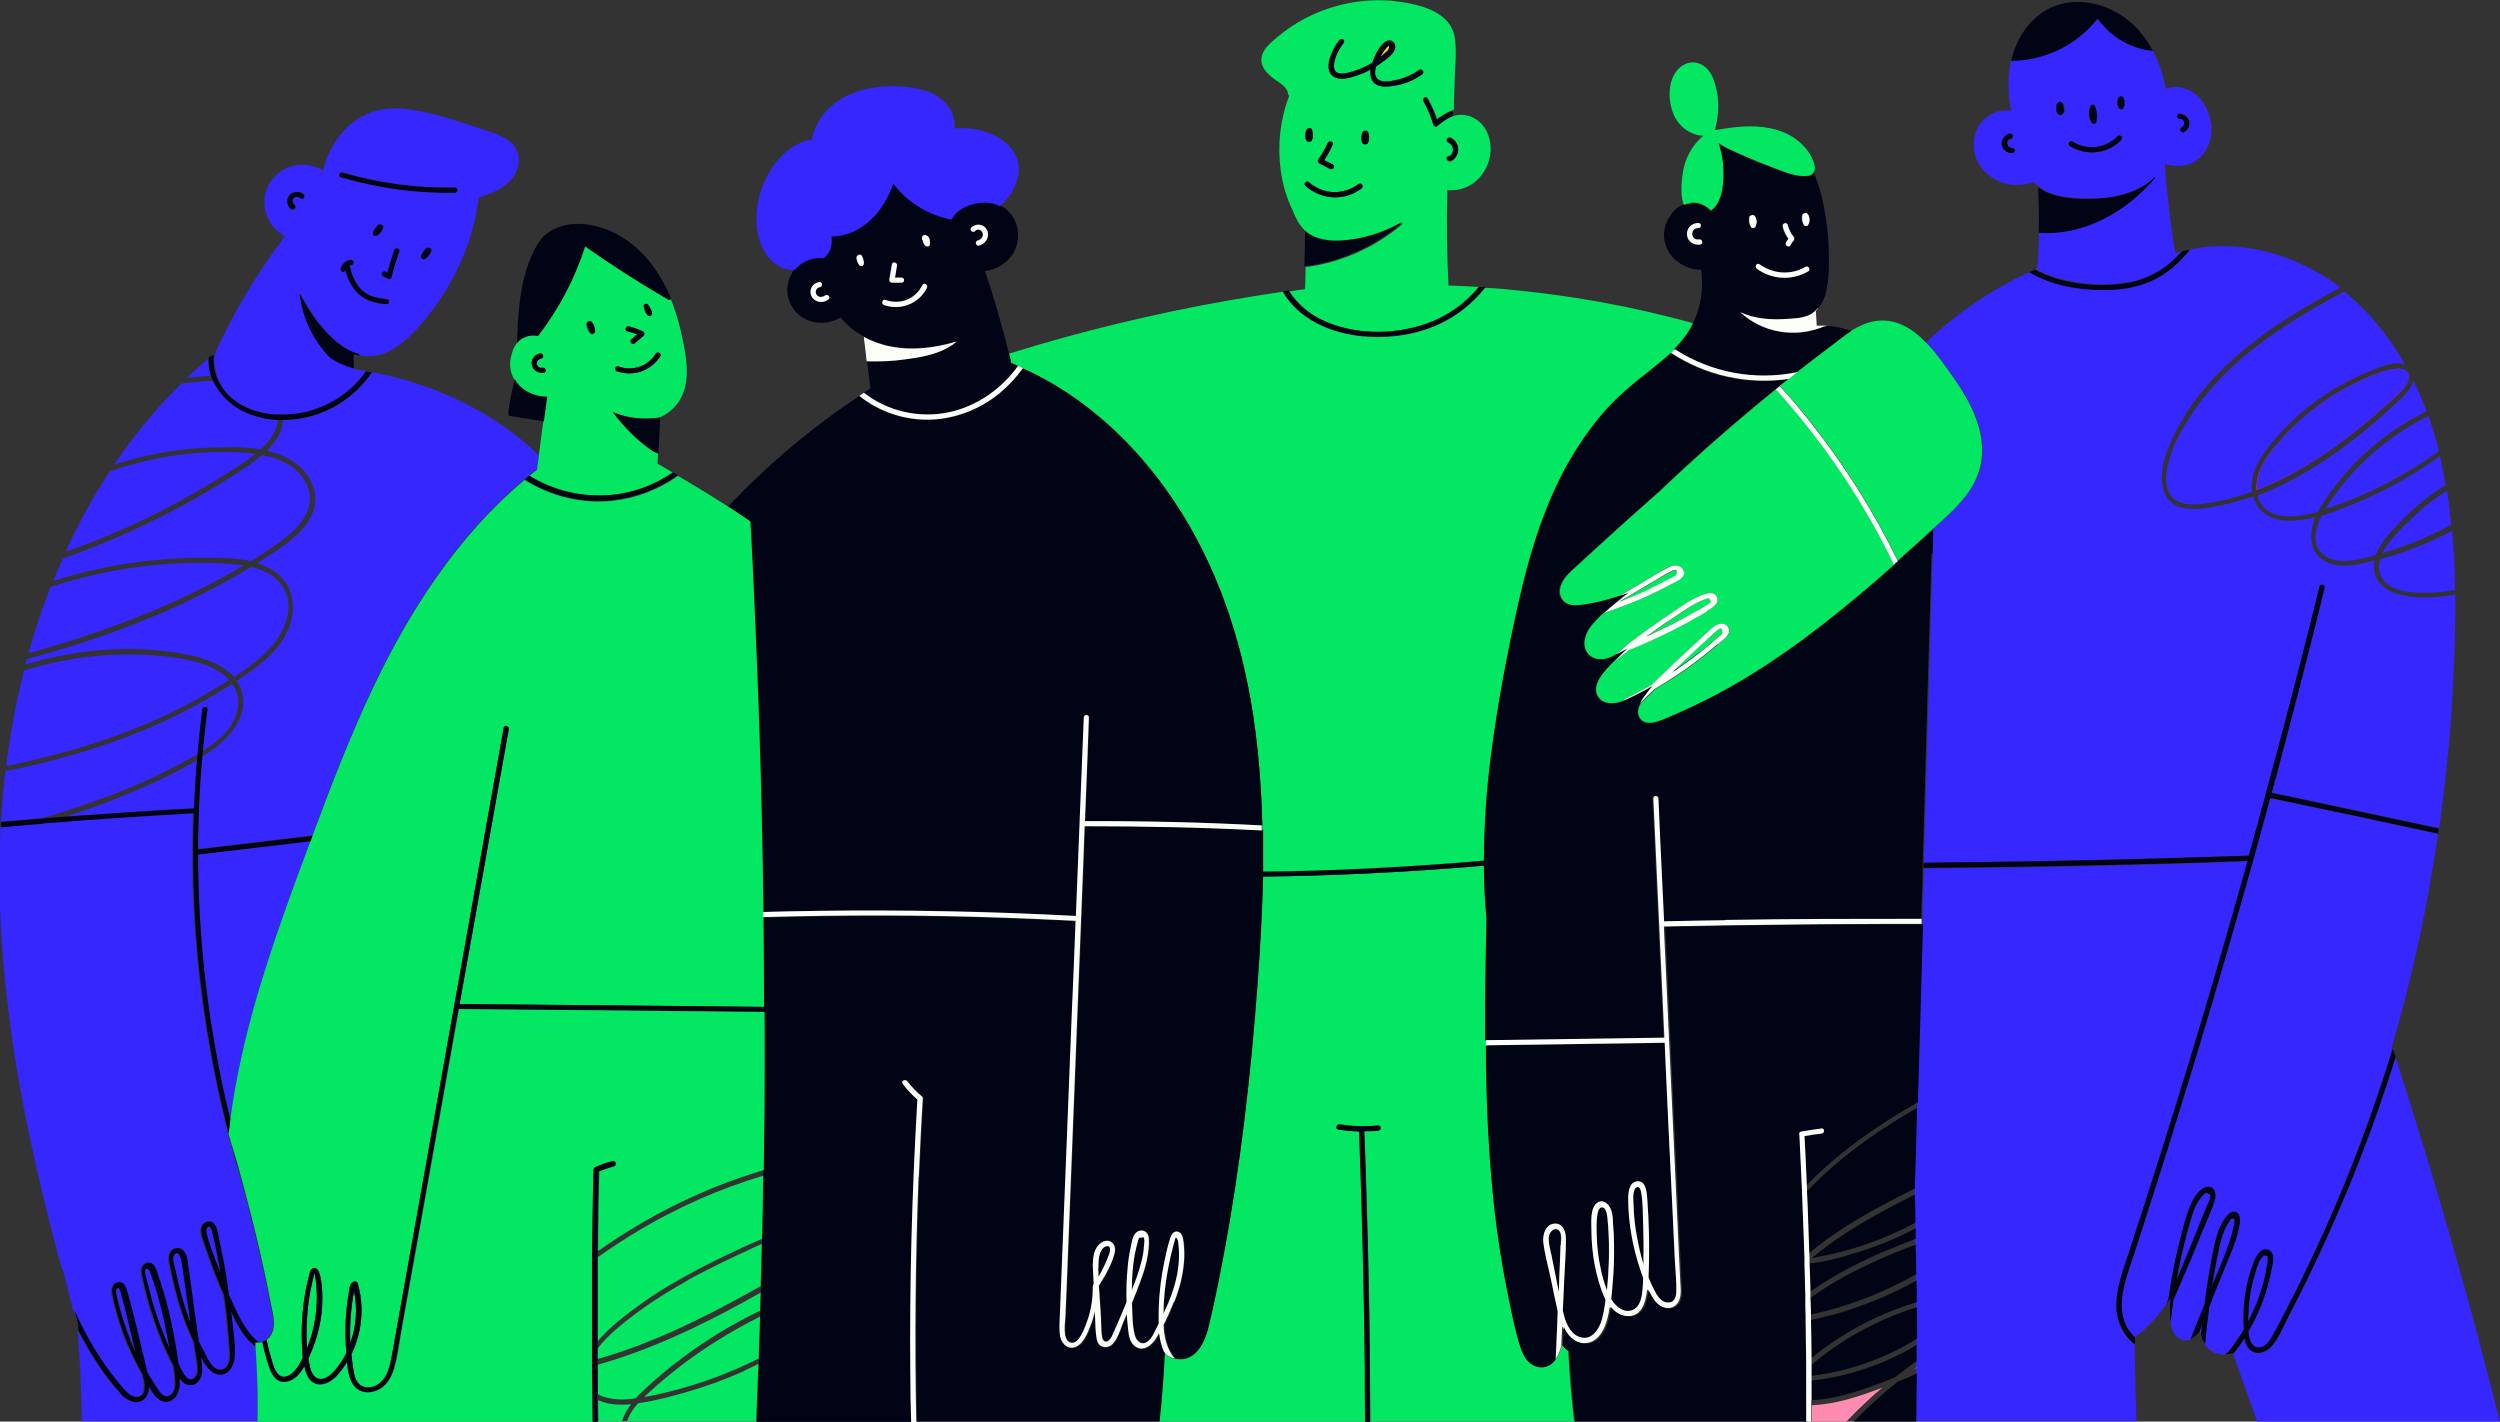 <?xml version="1.0" encoding="UTF-8"?>
<svg id="Ebene_1" data-name="Ebene 1" xmlns="http://www.w3.org/2000/svg" version="1.1" viewBox="0 0 883.5 502.4">
  <rect x="0" y="0" width="883.5" height="502.4" fill="#333333" stroke="none"/>
  <defs>
    <style>
      .cls-1 {
        fill: #3627ff;
      }

      .cls-1, .cls-2, .cls-3, .cls-4, .cls-5, .cls-6, .cls-7 {
        stroke-width: 0px;
      }

      .cls-2 {
        fill: #000415;
      }

      .cls-3 {
        fill: #ff1936;
      }

      .cls-4 {
        fill: #fbfff8;
      }

      .cls-5 {
        fill: #04e762;
      }

      .cls-6 {
        fill: #ff8cb0;
      }

      .cls-7 {
        fill: #ffce00;
      }
    </style>
  </defs>
  <path class="cls-1" d="M748,462c-.2-5.1,1.4-10.1,3-14.9,1.7-5.2,3.4-10.4,5.1-15.6,11.9-37,23.2-74.1,33.9-111.5,1.5-5.2,3-10.4,4.4-15.6-8.7.3-17.4.6-26.2.9-29.4.9-58.9,1.4-88.3,1.6-.1,4.5-.2,9-.4,13.4v4.6c-.1,0-.2,1.8-.2,1.8l-1.8,62.8v2.1c0,0-.4,11.7-.4,11.7-.2,5.6-.3,11.2-.5,16.8,0,.7,0,1.4,0,2.1,0,.6,0,1.2,0,1.8,0,.2.1.4.1.6,0,2.5,0,5,.1,7.5,0,.7,0,1.4,0,2.1,0,1.2,0,2.5,0,3.7,0,.7,0,1.3,0,2,0,3.5.1,7,.2,10.4,0,.7,0,1.4,0,2.1,0,2.6,0,5.2.1,7.7,0,.6,0,1.3,0,1.9,0,2.8,0,5.5.2,8.3v2.7s0,2.2,0,2.2v5.7c0,0-.1,2.2-.1,2.2v2.2s-.3,17-.3,17h78.1c-.3-9-.5-18.1-.6-27.1-4-2.9-6.4-8.2-6.6-13.2h0Z"/>
  <path class="cls-1" d="M779.8,426.6c.3-.8,1.9-3.5,1.4-4.4-.5-.2-1-.5-1.5-.7l-.3.2c-.4.1-.7.5-.9.8-.5.5-1,1.1-1.4,1.8-1.6,2.5-2.4,5.3-3.2,8.1-1.9,6.6-3.4,13.2-4.6,19.9.9-2.1,1.8-4.2,2.6-6.2,2.7-6.5,5.3-13,7.9-19.5h0Z"/>
  <path class="cls-1" d="M752.4,99.8c6.3-1.2,11.9-4.2,16.5-8.8.7-.7,1.4-1.5,2.1-2.2-.5.1-1.1.3-1.6.4-.2,0-.4.1-.7.2-1.7-10.4-2.9-20.9-3.7-31.4,3.7.9,7.6,1.1,10.9-1.1,4.3-2.8,6.1-8.1,5.5-13.1-.6-4.8-3.4-9.8-7.9-12-2.5-1.2-5.5-1.4-8.1-.4-.9-4.7-2.4-9.3-4.6-13.5-7.8-.8-15-5-19.5-11.4-7.3,9.2-18.5,14.8-30.5,14.8-.6,2.5-1,5.1-1,7.6,0,3.5.2,6.9.9,10.3-3-.5-6.2.3-8.7,2.3-3.7,2.9-5.1,7.9-4.2,12.4.9,4.6,4.5,8.4,8.7,10.2,3.9,1.7,8.2,1.6,12.2.2.5.6,1.1,1.1,1.7,1.6,4.8,3.8,12,4.2,18.2,4.2,8.3,0,17.1-1.8,23.1-7.8,0,.2,0,.4-.2.5-10.1,12-25.2,20.3-40.9,19.2,0,4.2-.3,8.4-.6,12.6-.3.1-.5.2-.8.4,4.3,2.3,9,3.8,13.8,4.6,6.4,1.1,13.1,1.3,19.4,0h0ZM770.4,40.1c1.5.1,2.9,1.1,3.3,2.7.3,1.5-.5,3.1-1.8,3.8-1,.5-2-1-.9-1.6,1.5-.8,1.2-3-.5-3.1-1.2,0-1.2-1.9,0-1.8ZM711.2,54.1c-1.8,0-3.5-1.2-3.7-3s1-3.5,2.8-3.9c1.1-.3,1.6,1.5.5,1.8-2.1.5-1.7,3.4.5,3.3,1.2,0,1.2,1.8,0,1.8h0ZM738.6,38.2c0,0,0-.1,0-.2,0-.9,1.3-1.4,1.7-.5.8,1.8,1,3.7.5,5.6-.2.8-1.3.9-1.7.2-1-1.5-1.2-3.4-.6-5.1h0ZM729.3,40.1c-.3.5-.9.8-1.5.5-.5-.2-.8-.8-.9-1.4,0,0,0-.2,0-.2,0-.2,0-.4,0-.6,0-.1,0-.2,0-.3,0-.3,0-.6,0-.8.1-.5.5-1,1-1.1,1.4-.4,1.8,1.2,1.8,2.2,0,.6,0,1.3-.2,1.8h0ZM749.7,49.4c-4.8,5-12.3,5.9-18.2,2.2-1-.6,0-2.2.9-1.6,5.2,3.3,11.7,2.5,16-1.9.8-.8,2.1.5,1.3,1.3h0ZM750.3,38.2c-.3.7-1.2.5-1.6,0-.5-.9-.7-1.9-.4-2.9,0-.1,0-.2.1-.3,0-.2,0-.3.2-.5.3-.6,1.2-.6,1.6,0,.6,1.2.6,2.5,0,3.7h0Z"/>
  <path class="cls-1" d="M843.5,196.9c-.8.2-1.6.5-2.4.8-1.2,4,.4,7.7,4.1,9.7,3.6,1.9,7.8,2.1,11.7,2.1,3.6,0,7.2-.4,10.7-1,0-7-.4-14.1-1-21-3,1.7-6.1,3.1-9.3,4.5-4.5,1.9-9.1,3.6-13.8,5h0Z"/>
  <path class="cls-1" d="M825.7,180.5c-1.7.6-3.4,1.2-5.2,1.7-2.7,5.4-3.8,11.3,1.7,14.6,3.3,2,7.6,1.6,11.2.9,2.1-.4,4.1-.9,6.2-1.5.3-.7.6-1.4.9-2.1,2.3-4.3,6-7.9,9.4-11.3,3.5-3.5,7.3-6.7,11.4-9.5,1-.7,2-1.3,3-1.9-.6-3.4-1.3-6.8-2-10.2-7.1,5-14.5,9.5-22.2,13.2-4.7,2.3-9.5,4.3-14.4,6h0Z"/>
  <path class="cls-1" d="M826.3,173.3c-1.3,1.7-3,4-4.5,6.6,1.2-.4,2.3-.8,3.5-1.2,8.8-3.1,17.3-7.1,25.3-11.9,3.9-2.3,7.7-4.8,11.3-7.4-1-4.2-2.3-8.3-3.7-12.4-12.5,6.2-23.5,15.2-31.9,26.3h0Z"/>
  <path class="cls-1" d="M778.1,141.4c-5.2,6.8-10.2,14.9-12.1,23.3-.8,3.8-1,8.7,2.2,11.5,3.8,3.2,9.8,2,14.2,1.2,4.6-.8,9-2,13.4-3.6-.2-1.2-.2-2.4,0-3.6.6-4.9,3.4-9.1,6.4-12.9,3.2-4,6.7-7.6,10.5-11,7.4-6.4,15.9-11.6,25-15.2,3.5-1.4,8.4-3.7,12.2-2.3-1-1.8-2.1-3.6-3.2-5.3-4.7-7.2-10.2-13.7-16.8-19.3,0,0,0,0,0,0-.5-.4-1-.8-1.4-1.2-1.4.7-2.7,1.5-4.1,2.2-17.2,9.5-34.2,20.4-46.3,36.2h0Z"/>
  <path class="cls-1" d="M845.7,143.5c-1.9,1.7-3.8,3.4-5.7,5.1-3.9,3.4-8,6.6-12.2,9.7-8.3,6.1-17.3,11.6-26.9,15.6-1,.4-2.1.8-3.1,1.2.4,1.8,1.3,3.4,2.8,4.7,3.1,2.8,7.7,3,11.6,2.5,2.4-.3,4.7-.8,7-1.5,1.5-2.9,3.4-5.5,5.3-8.1,2.9-3.8,6-7.4,9.5-10.8,6.9-6.7,14.8-12.3,23.4-16.5,0,0,0,0,.1,0,0-.2-.2-.4-.2-.7-.2-.7-.5-1.3-.8-2-1.1-2.9-2.4-5.6-3.7-8.4-.3,1.5-1,3-2,4.1-1.5,1.9-3.4,3.5-5.2,5.1h0Z"/>
  <path class="cls-1" d="M849.9,185.5c-2.9,3-6.2,6.2-8,10,1.3-.4,2.6-.8,3.8-1.2,7-2.3,14.1-5.2,20.6-8.9-.4-4-.9-8-1.5-12-1.5.9-3,1.9-4.5,3-3.7,2.7-7.1,5.8-10.3,9.1h0Z"/>
  <path class="cls-1" d="M698.2,169.6c-2.5,5.4-6.7,9.7-11,13.7-1.3,1.2-2.6,2.4-4,3.6,0,2.8-.2,5.6-.2,8.5-.4,13.8-.8,27.6-1.2,41.3-.6,22.7-1.3,45.4-1.9,68.1,6.3,0,12.7-.1,19-.2,32-.4,63.9-1.2,95.9-2.3,2-7.1,4-14.3,5.9-21.5,0-.1,0-.3.1-.4,6.6-24.3,12.9-48.7,19-73.2.3-1.1,2-.7,1.8.5-5.1,20.6-10.4,41.1-15.8,61.6-1,3.6-1.9,7.2-2.9,10.8,19.7,4.1,39.4,8.3,59.1,12.6.3-2.2.6-4.5.9-6.7,0-.8.2-1.5.3-2.3.7-5.7,1.3-11.4,1.9-17.1,0-.6.1-1.2.2-1.8.8-8.8,1.4-17.6,1.8-26.5.4-9.3.7-18.7.6-28.2-5.8,1.1-11.8,1.4-17.5.5-3.5-.6-7.1-1.9-9.4-4.8-1.8-2.3-2.2-5.1-1.6-7.8-2.9.8-5.9,1.5-8.9,1.8-3.8.3-7.9-.3-10.7-3-3.2-3.1-3.3-7.8-2.1-11.8.2-.8.5-1.5.8-2.3-2.2.6-4.3,1-6.5,1.2-4,.4-8.3,0-11.6-2.5-2-1.5-3.3-3.6-3.9-6-3.2,1.1-6.4,2.1-9.7,2.8-4.6,1-9.9,2.2-14.6,1.4-10.2-1.9-8.8-13.4-6-20.6,3.6-9.3,9.2-17.7,16-25,12.6-13.8,28.7-23.6,45.1-32.4-2.5-1.9-5-3.6-7.7-5.1-13.6-7.9-29.8-11.5-45.3-8.4-.8,1-1.6,2-2.5,2.9-3.3,3.6-7.3,6.6-11.8,8.5-4.9,2-10.2,2.8-15.5,2.9-9.2,0-19-1.5-27-6.3-13.5,6.2-25.9,14.7-36.6,24.9,3.9,4,7.2,8.8,10,12.8,7.3,10.3,13.5,23.3,7.7,35.8h0Z"/>
  <path class="cls-3" d="M842.6,143.8c1.8-1.6,3.6-3.2,5.3-4.9,1.4-1.4,3.3-3.5,3.3-5.7-.2-8.1-20.9,3.1-23.9,4.9-7.7,4.4-14.7,10.1-20.7,16.7-3.2,3.6-6.5,7.4-8.2,12-.8,2-1.1,4.2-1,6.4,12.4-4.7,23.9-12.1,34.3-20.3,3.7-2.9,7.3-5.9,10.8-9.1h0Z"/>
  <path class="cls-1" d="M876.1,473.8c-6.9-25.7-14.2-51.2-22.1-76.6-2.4-7.9-4.9-15.7-7.4-23.5-3.7,11.9-7.8,23.6-12.3,35.2-6,15.4-12.7,30.6-20,45.5-1.8,3.7-3.7,7.5-5.7,11.2-1.7,3.3-3.2,7.1-5.6,10-1.7,2.1-4.8,3.5-7.3,1.9-1.5-1-2.2-2.7-2.5-4.5-1.2,1.9-2.5,3.8-4,5.5,1.3,3.8,2.7,7.5,4,11.3,1.5,4.2,3,8.4,4.5,12.6h85.8c-2.3-8.9-4.6-17.9-7-26.8-.2-.6-.3-1.2-.5-1.8h0Z"/>
  <path class="cls-1" d="M791,472.9c.7-1,1.3-2,1.9-3,0,0,0-.1,0-.2-.6-8.1.6-16.3,3.6-23.9.8-1.9,2.6-5,5.1-4,2.7,1.1,1.4,5.2,1,7.3-1.4,7.4-4,14.5-7.8,21,0,.1-.2.3-.3.5.1,1.4.4,2.8,1,4,1,1.9,3,2.1,4.7,1,1.4-.9,2.2-2.4,3-3.8,6.7-12.1,12.8-24.6,18.4-37.3,9.3-20.8,17.3-42.1,23.9-63.8,0-.3-.2-.5-.2-.8,3.5-12,6.6-24.2,9.3-36.5.1-.6.3-1.2.4-1.8,1-4.8,2-9.7,2.9-14.5,0-.2,0-.4.1-.6.3-1.7.6-3.5.9-5.2,1-5.5,1.9-11,2.7-16.6-19.8-4.3-39.5-8.5-59.3-12.6-8.7,31.9-17.8,63.7-27.4,95.4-5.5,18-11.1,36-16.9,53.9-1.5,4.5-2.9,9.1-4.4,13.6-1.4,4.1-2.9,8.3-3.5,12.6-.6,4.3-.3,8.8,2.1,12.5.7,1,1.5,2,2.4,2.8v-.5c1-.7,2-1.4,2.8-2.2,3-2.7,5.7-5.8,8.1-9.1.3-.6.5-1.2.8-1.8.6-4.3,1.3-8.5,2.2-12.8.8-4,1.8-7.9,2.8-11.8.9-3.3,1.7-6.7,3.3-9.8,1-2.1,3-5.2,5.6-5.4,2.7-.2,3.1,2.7,2.5,4.7-1.1,3.8-3,7.6-4.5,11.3-1.5,3.8-3.1,7.5-4.6,11.2-1.8,4.4-3.7,8.7-5.6,13.1-.4,2.5-.7,5-.9,7.6.3,2.2,1.1,4.3,2.9,5.5,1.5,1,2.9,1,4.1.4,1.7-4.1,3.3-8.2,4.9-12.3.3-1.9.5-3.8.8-5.8.6-4.1,1.3-8.2,2.1-12.3.6-3.2,1.3-6.5,2.7-9.5.8-1.7,3.1-6.2,5.7-4.9,2.2,1.1.8,5.6.4,7.4-1,3.9-2.6,7.5-4.1,11.2-1.6,3.9-3.2,7.9-4.8,11.8-.4,1-.8,2-1.2,3-.6,4.4-1,8.7-1.5,13.1.3.5.7,1,1.2,1.4,1.7,1.7,3.8,2.4,6,2.3,1.9-1.5,3.5-4.3,4.6-5.8h0Z"/>
  <path class="cls-1" d="M777.1,470.7c.1-.1.2-.3.3-.4,0,.5.2,1,.3,1.5.1-1.2.3-2.4.4-3.6-.3.9-.7,1.7-1,2.6h0Z"/>
  <path class="cls-1" d="M799.9,453.2c.5-1.7.8-3.4,1.1-5.1.2-.9.4-1.9.4-2.9,0-.7.1-1.7-1.2-1.5-.2,0-.7.6-.9.8-1.2,1.3-1.7,3.4-2.2,5-.5,1.5-.9,3-1.2,4.5-.8,3.5-1.2,7.1-1.3,10.7,0,.7,0,1.5,0,2.3.6-1.1,1.1-2.2,1.6-3.3,1.5-3.4,2.8-6.9,3.8-10.5h0Z"/>
  <path class="cls-1" d="M789.3,434c.1-.7.6-2.3.4-3-.2-.5.4-.3-.5-.4-.6,0-.8.4-1.1.8-1.9,2.5-2.9,5.6-3.5,8.6-1.1,4.7-2,9.5-2.7,14.4,2.1-5.2,4.3-10.3,6.2-15.6.5-1.6,1-3.1,1.3-4.8h0Z"/>
  <path class="cls-5" d="M466.6,112.8c11.1,5.7,25.7,5.7,37.4,1.6,7.3-2.6,13.7-7.1,18.6-13-3.6-.2-7.1-.4-10.7-.5-.6-11.3-.7-22.6-.4-33.8,2,.3,4,0,5.8-.6,4.5-1.6,7.8-5.6,9-10.1,1.2-4.5.2-10-3.3-13.2-2.6-2.4-6.2-3.2-9.4-2.2h0c-2,.8-3.9,2-5.5,3.5-.5.5-1.3.3-1.5-.4-.9-2.9-2.1-5.6-3.5-8.3-.6-1,1-2,1.6-.9,1.3,2.4,2.4,4.8,3.3,7.4,1.8-1.4,3.7-2.5,5.8-3.3,0-3.6.2-7.2.3-10.8.1-4.9.8-10.1,0-15-1.4-8.5-10.9-11.2-18.2-12.4-15.7-2.6-32.4,2-44.6,12.4-3,2.5-7,5.9-5,10.3.8,1.8,2.4,3.2,4,4.4,1.8,1.3,4.6,2.8,4.9,5.2,0,.3.2.6.4.8-3.2,8.3-4.2,17.3-3,26.2.6,4.7,2,9.7,4.2,14.2,1,2.6,2.2,5,4.2,7,.2.2.4.4.6.6,3.4,2.9,8.1,3.7,12.5,3.4,7.6-.4,15-2.8,21.7-6.5,0,.2-.1.4-.3.5-9.7,8.2-21.5,13.5-34.1,15.1,0,2.6-.1,5.2-.2,7.8-1.9.2-3.7.5-5.5.8,2.7,4.3,6.7,7.8,11.3,10.1h0ZM511.7,50.3c-1.1-.5-.1-2.1.9-1.6,3.5,1.6,3.5,6.4.2,8.2-.4.2-.8.1-1.1-.1,0,0-.2-.1-.2-.2-.8-.6,0-1.6.8-1.5,1.8-1.3,1.4-3.8-.6-4.8h0ZM465.8,56.4c1.3-1.8,2.5-3.8,3.3-5.8.5-1.1,2.2-.6,1.8.5-.8,1.9-1.8,3.8-3,5.5,1,.5,2,1,3,1.5,1,.5.1,2.1-.9,1.6l-3.9-2c-.4-.2-.6-.9-.3-1.2h0ZM461.7,46c.2-.4.6-.7,1-.7.4,0,.8.1,1,.6.3,1,.7,4.3-1.2,4.2-1.7-.2-1.3-3.1-.9-4.1h0ZM481.1,66.6c-6,4.6-14.2,4.1-19.8-.9-.9-.8.4-2.1,1.3-1.3,5,4.5,12.2,4.6,17.5.6.9-.7,1.9.9.9,1.6h0ZM482.3,51c-1.7-.2-1.3-3.1-.9-4.1.2-.4.6-.7,1-.7.4,0,.8.1,1,.6.3,1,.7,4.3-1.2,4.2h0ZM492.6,30.3c-2.5.4-6.1.8-7.7-1.8-.7-1.2-.8-2.5-.6-3.9-1.4.8-2.9,1.4-4.3,1.9-2.3.8-5.4,1.9-7.9,1-5.5-2.1-1.1-10.4,1.1-13.3.7-.9,2.3,0,1.6.9-1.6,2.1-3,4.6-3.4,7.3-.2,1.3,0,2.9,1.4,3.4,1.1.4,2.5.1,3.5-.1,3-.7,5.9-1.9,8.6-3.5,0-.2.1-.3.2-.5.9-2.4,2.4-5.5,4.5-7,1.6-1.1,3.6,0,3.4,2.1-.3,2.4-3.4,4.4-5.2,5.6-.5.3-1,.7-1.5,1-.4,1.5-.6,3,.1,4.1,1.4,2.2,6,1,8.1.5,2.5-.7,4.9-1.8,7-3.3,1-.7,1.9.9.9,1.6-3,2.1-6.3,3.5-9.9,4h0Z"/>
  <path class="cls-7" d="M490.7,17.5c.4-1.3.3-1.7-.2-1.1-.3.2-.5.5-.7.7-.8.9-1.5,2-2,3.1.6-.5,1.2-1,1.7-1.5.3-.3,1-.8,1.2-1.2h0Z"/>
  <path class="cls-5" d="M357.2,128.3c.6.2,1.3.5,1.9.8.2.1.5.2.7.3.6.2,1.1.5,1.7.8,21.9,9.8,39.9,26.8,53.2,46.6,15.4,22.8,24.1,49.2,28.2,76.2,1.9,12.8,2.9,25.8,3.2,38.7,0,.6,0,1.2,0,1.8,0,4.9,0,9.8,0,14.7,3.1,0,6.1,0,9.2-.1,23.1-.5,46.3-1.8,69.3-3.8,0-12.5.9-25,2.5-37.4,2.2-17.8,5.5-35.5,9.5-52.9,3.7-16.6,8.6-33.1,16.6-48.2,3.7-6.8,8-13.3,13-19.2,5.1-6,11-10.9,17.2-15.7,2.4-1.9,4.9-3.9,7.1-6,.5-.4.9-.9,1.3-1.3,2.7-2.7,5.1-5.8,6.8-9.3-22.2-6.2-44.9-10.2-67.8-12.2-2-.2-4-.3-6-.4-2.2,2.8-4.8,5.4-7.6,7.6-10,7.9-22.9,10.7-35.4,9.6-11.2-1-22.7-5.8-28.5-15.8-26.1,3.8-52,9.2-77.4,16.2-6.5,1.8-13,3.7-19.4,5.7.2.9.5,1.8.7,2.8,0,.2,0,.5,0,.7h0Z"/>
  <path class="cls-5" d="M551.9,475.4s0,0,0,0c-.4,1.7-1,3.4-2,4.8-.1.2-.2.3-.3.5-1.6,2.1-4.2,3-6.7,2.1-2.8-1-4.3-3.5-5.2-6.2-2.1-6-3.2-12.4-4.5-18.5-1.3-6.5-2.5-12.9-3.4-19.5-1.8-12.8-3-25.8-3.7-38.7-.5-10.1-.8-20.3-.8-30.5,0-.6,0-1.2,0-1.8,0-14.4.2-28.8.5-43.2-.6-6.1-.9-12.3-.9-18.5-1.6.1-3.2.3-4.9.4-24.5,2-49.1,3.2-73.7,3.5-.2,12.5-1,24.9-1.9,37.4-2.4,32.6-6.1,65.2-12.2,97.3-1.5,8.1-3.2,16.2-5.1,24.3-1.3,5.4-4.4,12.6-11.3,11.5-.1,0-.2,0-.4,0-1.8-.4-3-1.3-3.9-2.5,0,0,0,0,0,0-.4,8.2-1.1,16.5-1.9,24.6h72.9c0-6.4,0-12.8-.1-19.1-.3-27.8-.9-55.5-2-83.3,0,0,0-.1,0-.2-2.5,0-4.9-.3-7.4-.7-1.2-.2-.7-2,.5-1.8,4.5.7,9,.9,13.6.4,1.2-.1,1.2,1.7,0,1.8-1.6.1-3.3.2-4.9.2,0,0,0,.1,0,.2.3,7.9.6,15.8.8,23.6.8,26.2,1.2,52.5,1.3,78.8h72c-1-8.3-1.7-16.7-2.1-25-.9-.5-1.6-1.2-2.3-2h0Z"/>
  <path class="cls-2" d="M446.1,293.4c-20.9-1.1-41.8-1.6-62.6-1.5-.2,5.4-.4,10.8-.6,16.2-1.3,32.3-2.5,64.6-3.8,96.8-.6,16.1-1.3,32.3-1.9,48.4l-.5,12c0,2.2-1.1,7.8,1.6,9,3.3,1.4,5.7-6.4,6.4-8.4,1.2-3.6,1.7-7.4,1.7-11.2,0-.1,0-.2,0-.3,0-.1,0-.3.1-.4,0,0,.1-.2.2-.3,0-1.4-.2-2.8-.2-4.1-.2-3.4-.4-8.1,2.7-10.4,2.9-2.1,5.7.2,4.9,3.5-1,4-3.3,8.1-5.6,11.6.1,1.9.2,3.9.4,5.8.1,2.2.2,4.4.4,6.5.1,1.9,0,4.1.4,6,.4,1.9,1.8,1.9,2.9.4.5-.6.8-1.5,1.1-2.2.7-1.5,1.3-3,2-4.5.9-2.1,1.7-4.2,2.6-6.2-.1-4.1,0-8.1.4-12.2.3-2.6.7-5.2,1.2-7.7.4-1.6.6-3.7,1.9-4.8,1.1-.9,2.6-1,3.6.2.9,1.1.8,2.8.8,4.1-.2,4.8-1.6,9.4-3.3,13.8-.9,2.3-1.8,4.6-2.7,6.9v.2c.1,3.6,0,7.6,1,11.1.6,2.3,2.6,4,4.8,2.1,1.2-1.1,1.9-2.8,2.7-4.2l1-2c0-2,0-4,0-5.8.2-5.5.9-10.9,2-16.2.6-2.8,1.2-5.6,2.1-8.3.4-1.2,1.2-2.5,2.7-2.1,1.6.5,1.8,2.7,2,4,.3,2.2.3,4.5.1,6.7-.4,4.8-1.6,9.5-3.4,14-1.1,2.8-2.4,5.6-3.7,8.3.2,4.2,1.2,9,4,11.9.1,0,.2,0,.4,0,6.9,1.1,10-6.1,11.3-11.5,1.9-8,3.6-16.2,5.1-24.3,6.1-32.1,9.8-64.7,12.2-97.3.9-12.4,1.6-24.9,1.9-37.4,0-.6,0-1.2,0-1.8,0-4.9,0-9.8,0-14.7h0Z"/>
  <path class="cls-2" d="M404.3,440.2c0-.6.3-1.9,0-2.5,0-.5-.3-.6-.9-.3-.3,0-.5,0-.8,0-.2.1-.4,1-.5,1.4-1.6,5.5-2.1,11.3-2.1,17.1,0,0,0-.1,0-.2,1.3-3.2,2.5-6.5,3.3-9.8.5-1.9.8-3.7.9-5.6h0Z"/>
  <path class="cls-2" d="M390.8,440.5c-1.1.3-1.7,1.5-2.1,2.5-.6,1.6-.6,3.3-.5,5,0,1.1,0,2.1.1,3.2,1.4-2.5,2.7-5.1,3.7-7.8.3-.9,1-3.5-1.1-2.9h0Z"/>
  <path class="cls-2" d="M335.3,145.7c9.9-2.1,18.6-8.2,24.5-16.4-.2-.1-.5-.2-.7-.3-.6-.3-1.2-.5-1.9-.8,0-.2,0-.4,0-.7-.2-.9-.4-1.8-.7-2.8-2.4-9.8-5.2-19.4-8.4-28.9,4-.5,7.8-2.7,9.9-6.2,2.4-4,2.4-9.3-.2-13.2-1.1-1.6-2.6-2.9-4.3-3.9,0,0,0,0-.1.1-1.5-.8-3.3-1.3-5.2-1.3-4.3,0-10,1.8-11.9,6-8.2-1.4-15.6-5.9-20.6-12.7-1.8,4.9-4.4,9.6-8.3,13.1-3.8,3.4-8.6,5.5-13.6,5.6.2,2,.1,4-1,5.8-.4.7-1,1.3-1.6,1.8-3.4-.5-7,.6-9.4,3-.3.3-.7.7-1,1.1-.6.8-1.1,1.8-1.5,2.7-1.3,2.7-1.5,6-.2,9.1,3,7.2,11.6,9.2,17.9,5.4,2.4,2.8,5.2,5.1,8.4,6.8,3,1.6,6.3,2.8,9.7,3.4,7.7,1.4,15.6.3,23.1-1.8-4.9,4.2-11.9,5.4-18.2,6.3-4.5.6-9,.8-13.6.7.4,3.2.8,6.5,1.2,9.7-.8.5-1.5,1-2.3,1.5,8.3,6.5,19.6,9.1,30,6.9h0ZM292.7,105.9c-1.9,1.4-4.7,1-5.9-1.2-1.1-2.2.3-4.7,2.7-5,1.2-.2,1.3,1.7.2,1.8-1.3.2-1.8,1.6-1.1,2.7.8,1,2.1.9,3,.2,1-.7,2,.8,1,1.5h0ZM303.5,93.6c-.5-.7-.8-1.6-.9-2.5,0-.3.2-.6.4-.8.4-.4,1.1-.4,1.4.2.5.8.7,1.7.7,2.7s-1.2,1.2-1.7.5h0ZM314.3,98.7c.3-1.8.6-3.6.9-5.3.2-1.2,2-.7,1.8.5-.2,1.4-.5,2.8-.7,4.2.8,0,1.5,0,2.3,0,1.2,0,1.2,1.8,0,1.8-1.1,0-2.3,0-3.4,0-.6,0-1-.6-.9-1.2h0ZM327.6,101.6c-2.8,5.7-9.2,8.2-15.2,6.1-1.1-.4-.6-2.2.5-1.8,5.2,1.9,10.6-.3,13.1-5.3.5-1.1,2.1-.1,1.6.9h0ZM328.6,86.3c-.1.8-1.1.8-1.5.4-.6-.5-.9-1.1-1-1.9-.2-.3-.4-.6-.3-1,.1-.7.9-1.1,1.5-.9,1.3.4,1.5,2.2,1.3,3.3h0ZM343.3,80.3c1.8-1.6,4.6-1.1,5.6,1.1,1,2.3-.5,4.7-2.9,5.3-1.1.3-1.6-1.5-.5-1.8,1.1-.3,2.1-1.3,1.8-2.5-.3-1.2-1.8-1.8-2.7-.9-.9.8-2.2-.5-1.3-1.3h0Z"/>
  <path class="cls-2" d="M411.5,477.8c-.9-2-1.4-4.3-1.7-6.5-.3.5-.6,1.1-.9,1.6-1.5,2.7-5,5.4-7.9,2.8-1.5-1.4-1.9-3.5-2.1-5.5-.2-1.9-.4-3.8-.5-5.6-.5,1.1-.9,2.2-1.4,3.2-1.1,2.7-2.8,9.1-6.8,8.4-1.6-.3-2.3-1.7-2.5-3.2-.3-2.4-.3-4.8-.5-7.2,0-.7,0-1.5-.1-2.2-.3,1.3-.7,2.6-1.1,3.9-1,2.9-2.5,7.2-5.5,8.6-2.6,1.2-4.8-.6-5.5-3-.5-1.5-.5-3.1-.4-4.6,0-2.4.2-4.9.3-7.3,1.4-34.6,2.7-69.2,4.1-103.8.4-10.6.8-21.2,1.3-31.8-8.5-.5-17.1-.8-25.6-1.1-28.3-1-56.6-1-84.9-.2.1,10.5.2,21.1.2,31.6v1.8c0,11.1,0,22.2,0,33.4,0,7.5-.1,15-.3,22.5,0,.6,0,1.3,0,1.9-.1,7.4-.2,14.9-.4,22.3,0,.7,0,1.3,0,2-.1,5-.2,9.9-.4,14.9,0,.7,0,1.4,0,2.1,0,2.1-.1,4.3-.2,6.4,0,.7,0,1.4,0,2.1-.1,4.9-.3,9.8-.5,14.8,0,.7,0,1.4,0,2.1-.2,6.8-.5,13.5-.8,20.3h54.8c-.1-5.6-.2-11.3-.3-17-.3-32.3.5-64.6,2.5-96.9-2-1.7-3.7-3.5-5.2-5.6-.7-.9.9-1.9,1.6-.9,1.5,2,3.3,3.8,5.2,5.4.3.2.3.5.3.7,0,0,0,.1,0,.2-.5,9.2-1,18.3-1.4,27.5-1.2,28.8-1.4,57.7-.8,86.5h85.7c.9-8.2,1.5-16.4,1.9-24.6,0,0,0,0,0,0h0Z"/>
  <path class="cls-2" d="M416.3,438.6c0-.3-.2-1.4-.8-1.2-.1,0-.4,1-.4,1.2-.3.9-.5,1.8-.7,2.6-.4,1.5-.8,3.1-1.1,4.7-1.2,6-2,12.1-2.1,18.3,2.1-4.6,3.9-9.3,4.9-14.3.7-3.7.9-7.6.2-11.3h0Z"/>
  <path class="cls-2" d="M265.4,187.7c1.2,23.8,2.3,47.6,3,71.4.7,21,1.1,42.1,1.4,63.2,6.5-.2,13-.3,19.5-.4,30.4-.5,60.8.1,91.1,1.8.9-23.4,1.9-46.8,2.8-70.1,0-1.2,1.9-1.2,1.8,0-.5,12.2-1,24.4-1.4,36.6,20.9,0,41.7.4,62.5,1.5-.3-13-1.3-25.9-3.2-38.7-4.1-27.1-12.9-53.4-28.2-76.2-13.3-19.8-31.3-36.7-53.2-46.6-2.3,3.2-4.9,6.1-8,8.6-7.4,6.1-16.7,9.8-26.4,9.6-8.5-.1-16.9-3.1-23.5-8.4-16.9,11.2-32.4,24.3-46.3,39,2.6,1.7,5.2,3.4,7.8,5.2,0,1.2,0,2.4.2,3.6h0Z"/>
  <path class="cls-1" d="M109.7,297.3c-13.2,1.6-26.4,3.1-39.7,4.7,0,19.5,1.5,38.9,4.4,58.2,1.8,11.9,4.1,23.6,7,35.3,2-14.9,5.4-29.5,9.6-43.9,5.4-18.4,12-36.3,18.7-54.2h0Z"/>
  <path class="cls-1" d="M48.8,493.6c2.2-.7,2.2-3.6,1.8-5.4-.2-.8-.3-1.6-.5-2.4-3.7-6.4-6.6-13.2-8.7-20.3-.6-2.1-1.2-4.3-1.7-6.5-.3-1.4-.8-3.1-.1-4.5.5-1.1,1.7-1.8,2.9-1.3,1.2.4,1.7,1.7,2,2.9,2.7,9.2,4.7,18.7,7,28,0,.3.2.6.2.9,1.1,1.9,2.3,3.8,3.5,5.6.9,1.4,2.2,3.6,4.2,2.7,1.7-.7,2.2-2.6,2.2-4.3,0-2-.3-4.1-.6-6.2,0,0,0,0,0,0-2-3.8-3.7-7.7-5.2-11.7-1.6-4.1-3-8.3-4.1-12.6-.6-2.4-1.2-4.7-1.7-7.1-.3-1.3-.7-2.9.2-4.1.7-1,1.8-1.4,2.9-.9,1.3.6,1.7,2.4,2.2,3.6,1.5,4.3,2.8,8.7,3.9,13.1,1.1,4.4,2,8.9,2.7,13.4.3,1.8.6,3.6.8,5.4.1.3.3.5.4.8.7,1.3,1.3,2.8,2.3,3.9,1.8,1.9,3.9.3,4.1-2,.2-1.6-.2-3.4-.5-5-.2-1.8-.5-3.5-.8-5.2-2.8-6-5-12.4-6.6-18.8-.6-2.3-1.1-4.7-1.6-7-.3-1.6-.9-3.5-.5-5.1.7-2.6,3.7-3.4,5.3-1.1,1.1,1.5,1.2,3.4,1.4,5.2.3,2.4.7,4.8,1,7.2.7,4.8,1.4,9.6,2,14.4.2,1.6.5,3.2.7,4.9.6,1.2,1.2,2.4,1.8,3.5,1.2,2.1,3.4,7.2,6.5,6.4,3.7-1,2.6-6.7,2.4-9.5-.3-3.6-.6-7.3-1-10.9-.2-2-.5-3.9-.8-5.9-.5-1.3-1.1-2.5-1.6-3.8-1.8-4.4-3.4-8.8-4.9-13.2-.8-2.3-3.3-7.5.4-8.9,3.6-1.3,4.1,4.7,4.5,6.8,1,4.6,1.9,9.2,2.6,13.9.3,1.6.5,3.3.7,4.9,1.2,2.9,2.5,5.7,3.9,8.4,1.7,3.2,3.8,6.4,6.7,8.6.4,0,.8,0,1.1-.2.6-.2,1.2-.4,1.7-.8.6-.4,1.2-1,1.6-1.7,2-3.3.7-7.3,0-10.8-.8-4.1-1.6-8.1-2.5-12.2-1.8-8.3-3.8-16.6-6-24.9-.6-2.4-1.3-4.8-1.9-7.2-1.3-4.1-2.4-8.3-3.6-12.4-.3-1.1-.7-2.3-1-3.5,0-.1,0-.2,0-.3-.9-3.5-1.7-6.9-2.5-10.4-5.2-22.7-8.4-45.8-9.6-69.1-.6-11.2-.6-22.5-.2-33.7-17.7,1-35.5,2.1-53.2,3.6-3.2.3-6.5.5-9.7.8-1.7.1-3.5.3-5.2.5,0,.3,0,.6,0,.9,0,.6,0,1.3,0,1.9-1,23.7.7,47.5,4,70.9,3.5,24.8,9,49.2,15.3,73.4.8,3.1,1.6,6.1,2.5,9.2,0,.3.2.5.4.6,1.1,4.6,2.3,9.1,3.4,13.6,4.4,10.2,10.3,19.9,17.6,28.1,1.2,1.4,3.2,3.4,5.3,2.6h0Z"/>
  <path class="cls-1" d="M88.6,198.4c3.5-2.2,6.9-4.4,10.3-6.9,6.8-4.8,13.9-12.4,9.1-21.1-3.2-5.8-9.1-8.4-15.4-9.6-3.1,2.7-6.5,4.9-9.9,7.1-4.6,2.9-9.2,5.7-13.9,8.4-14.9,8.4-30.5,15.4-46.6,21.1-1.2,2.6-2.3,5.3-3.4,7.9,17.3-5.5,35.5-8.3,53.7-8.2,5.1,0,10.8,0,16.1,1.2h0Z"/>
  <path class="cls-1" d="M120.1,142.7c-5.9,3.7-13,5.8-20.1,5.8,0,.3,0,.6,0,.9-.6,3.9-3,7.2-5.7,9.9,4.9,1.1,9.5,3.1,12.9,6.9,2.7,3,4.4,6.9,4.2,10.9-.2,4-2.3,7.6-5.1,10.5-3.2,3.4-7.2,6.1-11.2,8.7-1.4.9-2.8,1.8-4.3,2.7,2.4.7,4.6,1.8,6.6,3.2,7.1,5.2,7.6,14.7,3.6,22-3.7,7-10.6,12-17.4,16.4.7,1,1.2,2,1.6,3.1,3.2,9.2-4.2,17.4-11.3,22.1-.8.5-1.6,1-2.4,1.5-.5,6.2-.9,12.4-1.2,18.6,0,.2,0,.5,0,.7,0,1.1,0,2.2-.1,3.3,0,3.4-.2,6.8-.2,10.1,13.5-1.6,26.9-3.2,40.4-4.8,6.6-17.7,13.4-35.4,21.5-52.6,13.1-27.5,30.1-53.8,53.6-73.4.5-.4,1-.8,1.5-1.2,1-.8,1.9-1.6,2.9-2.3.2-1.6.4-3.1.6-4.7-13.6-13.3-30.9-22.2-49.1-27.2-3.3-.9-6.6-1.7-10-2.3-3,4.4-6.8,8.2-11.3,11h0Z"/>
  <path class="cls-1" d="M74.6,132.8c-.7-2-1-4.1-.8-6.3-2.6,2.3-5.2,4.6-7.7,7,1-.1,2-.2,3-.3,1.8-.1,3.6-.3,5.5-.4Z"/>
  <path class="cls-1" d="M64.9,176.3c4.2-2.3,8.3-4.7,12.4-7.2,4.1-2.6,8.4-5.1,12.2-8.1.2-.2.5-.4.7-.6-2.3-.3-4.6-.5-6.8-.6-15.1-.6-30.3,1.8-44.6,6.8-1.2,1.9-2.4,3.8-3.6,5.7-4.5,7.3-8.5,14.9-12,22.7,5.4-1.9,10.8-4,16.1-6.2,8.8-3.7,17.4-7.9,25.7-12.5h0Z"/>
  <path class="cls-1" d="M81.1,158c3.6,0,7.3.2,11,.8,2.3-2.1,4.4-4.6,5.4-7.5s.6-2,.7-2.9c-3.8-.2-7.5-1-11-2.5-5.1-2.2-9.6-6.3-11.8-11.3-2.7,0-5.4.3-8.1.6-1.1.1-2.2.2-3.3.4-8.8,8.7-16.7,18.3-23.6,28.6,4.3-1.4,8.7-2.6,13.2-3.5,9-1.9,18.2-2.8,27.5-2.6h0Z"/>
  <path class="cls-1" d="M86.2,199.8c-3.3-.5-6.7-.6-9.7-.8-9.4-.3-18.8.2-28.1,1.4-10.3,1.4-20.6,3.8-30.5,7-2.7,6.9-5.1,14-7.2,21.2-.2.7-.4,1.5-.6,2.2,12.9-3.5,25.7-7.7,38.2-12.6,13-5.2,25.9-11.2,37.9-18.5Z"/>
  <path class="cls-1" d="M67.8,231.7c5.3,1.2,11.3,3.4,14.9,7.6,4-2.6,7.9-5.5,11.3-8.8,6.3-6,11.5-16.7,4.9-24.5-2.6-3.1-6.2-4.7-10.1-5.7-2.2,1.4-4.5,2.7-6.8,4-18,10.2-37.2,17.9-56.9,24.1-5.2,1.6-10.4,3.1-15.6,4.5l-.5,1.9c1.1-.3,2.1-.6,3.2-.9,17.8-4.9,37.4-6.2,55.5-2.2h0Z"/>
  <path class="cls-1" d="M23.4,288.5c15.1-1.1,30.1-2.1,45.2-2.9.2-5.7.6-11.3,1.1-17-7.4,4.4-15.3,8.1-23.2,11.4-7.5,3.2-15.2,6-23,8.5Z"/>
  <path class="cls-1" d="M70.9,246.3c3.3-1.9,6.8-3.9,10.1-6-2.7-2.9-6.8-5-10.8-6.1-8-2.3-16.6-2.9-24.9-2.9-12.5,0-24.9,1.9-36.8,5.7-2.8,11.1-4.9,22.3-6.3,33.7,5.5-1.1,11-2.4,16.5-3.8,18.1-4.7,35.8-11.3,52.2-20.5h0Z"/>
  <path class="cls-1" d="M37.6,281.7c9.2-3.5,18.2-7.5,26.8-12.2,1.7-1,3.6-1.9,5.4-3,.5-5.3,1-10.5,1.7-15.8.2-1.1,2-1.2,1.8,0-.6,4.9-1.2,9.7-1.6,14.6,5.6-3.5,10.7-7.8,12.2-14.3.8-3.7,0-6.8-1.8-9.3-.9.6-1.8,1.2-2.8,1.7-8.7,5.4-17.8,10.1-27.2,14.1-16.1,6.8-33,11.6-50.2,15-.7,5.9-1.2,11.9-1.5,17.8,4.8-.4,9.6-.8,14.5-1.2,7.6-2.2,15.2-4.7,22.6-7.5h0Z"/>
  <path class="cls-1" d="M75.2,436.7c-.2-.7-.3-1.6-.6-2.2-.3-.7-1.2-2-1.8.4,0,.3,0,.9.2,1.2.8,3.5,2.2,6.9,3.4,10.2.4,1.2.9,2.4,1.4,3.6-.4-2.6-.9-5.1-1.4-7.7-.4-1.9-.8-3.7-1.2-5.5h0Z"/>
  <path class="cls-1" d="M90.2,475.8c-.2-.1-.4-.3-.6-.5-3-2.5-5.1-5.9-6.8-9.4-.4-.8-.8-1.6-1.1-2.4.1.9.2,1.9.3,2.8.5,4.4,1.3,9.2.9,13.6-.3,2.8-2,5.9-5.2,5.9-3.3,0-5.3-3.7-6.7-6.2,0,0,0,0,0,0,.1,1.1.3,2.2.4,3.3.3,2.7-.7,6.6-4.1,6.6-1.6,0-2.8-1-3.8-2.3,0,.7.1,1.5,0,2.2-.1,2.8-1.8,6.1-5.1,6-2.6-.1-4.4-3-5.8-5.3,0,1.5-.4,3-1.5,4.2-2.6,2.7-6.3.7-8.4-1.6-5.6-6-10.2-13.2-14.1-20.4-.4-.8-.8-1.5-1.2-2.3.9,10.8,1.4,21.5,1.5,32.3h62.1c0-3.8,0-7.6,0-11.5-.1-5-.4-10.1-.7-15.1h0Z"/>
  <path class="cls-1" d="M64.3,446.7c-.1-.9-.9-5.3-2.7-3.3-1,1.1.1,4,.4,5.4,1.3,6.4,3,12.6,5.3,18.7l-1.4-9.7c-.5-3.7-1-7.4-1.6-11.1h0Z"/>
  <path class="cls-1" d="M54.2,452.8c-.2-.8-.5-1.5-.8-2.3-.1-.4-.9-3.3-2-1.9-.6.8.6,4.3.9,5.2.4,1.6.8,3.2,1.2,4.8,1.7,6,3.8,12,6.4,17.7-1-6.2-2.4-12.3-4.1-18.4-.5-1.8-1-3.5-1.6-5.2h0Z"/>
  <path class="cls-1" d="M42.8,456.6c-.1-.4-.6-2.4-1.6-1-.2.2,0,1,0,1.3,0,.8.3,1.5.5,2.3.3,1.5.7,3.1,1.2,4.6.9,3.2,1.9,6.3,3.2,9.3.7,1.7,1.4,3.4,2.2,5,0-.2,0-.4-.2-.6-1.7-7-3.2-14.1-5.2-21h0Z"/>
  <path class="cls-1" d="M76.5,132.7c.2.6.5,1.3.8,1.9.8,1.6,1.8,3.1,3,4.5,4.4,4.7,10.8,7,17.1,7.4.2,0,.5,0,.7,0,.6,0,1.2,0,1.9,0,11.7,0,22.7-5.8,29.5-15.3-1.5-.3-2.9-.5-4.4-.7v-.4c-3-.8-5.9-2-8.4-3.8-6-6.1-9.8-14.2-10.7-22.7,0,0,0,0,0,0,.1.2.2.4.4.7,3.2,6.2,7.6,12.3,13,16.8,2.1,1.8,4.6,3.2,7.3,4,.3.2.5.4.8.6,3.9.6,7.9-.1,11.5-2.4,5.7-3.5,10.3-9.1,14.3-14.4,4.1-5.5,7.4-11.4,10.1-17.7,2.9-6.8,4.8-14,5.8-21.4,6.1-1.9,12.9-4.8,14-11.9,1.3-8.1-7.1-10.4-13.2-12.4-8.4-2.8-17-5.7-25.8-6.9-7.1-1-13.9.3-19.5,4.7-5.4,4.2-9,10.4-10.5,17-6.6-4.2-15.8-1.9-19.4,5.3-3.3,6.7-.4,14.5,5.9,17.9,0,0,0,0,0,0-.4.5-.8,1-1.2,1.6-9.3,12.4-17.2,25.8-23.6,40-.4,2.5,0,5,.7,7.4h0ZM136.6,107.5c-3.6-.3-7.2-1.1-9.9-3.6-2.2-2.1-3.8-5.4-4.6-8.4-.4,1-2.1.5-1.7-.6.5-1.6,1.8-2.8,3.4-3.1,1.2-.2,1.6,1.5.5,1.8-.2,0-.4.1-.7.2h0c.5,2.9,1.9,6.2,3.9,8.4,2.3,2.5,5.8,3.2,9.1,3.5,1.2,0,1.2,1.9,0,1.8h0ZM131.8,82.3c.4-1.2,1-2.1,2-2.9.2-.2.5-.2.8,0,0,0,0,0,.1,0,.4,0,.9.6.7,1.1-.4,1.2-1.1,2.2-2.2,2.8-.6.4-1.6-.2-1.4-1h0ZM141.1,88.9c-1.1,2.9-1.9,5.9-2.7,9-.1.6-.8.8-1.3.6l-1.7-.9c-1.1-.5-.1-2.1.9-1.6.2.1.4.2.6.3.7-2.7,1.5-5.3,2.4-7.9.4-1.1,2.2-.6,1.8.5h0ZM152.4,88.7c-.4,1.2-1.1,2.2-2.2,2.8-.6.4-1.6-.2-1.4-1,.4-1.2,1-2.1,2-2.9.2-.2.5-.2.8,0,0,0,0,0,.1,0,.4,0,.9.6.7,1.1h0ZM121.1,60.9c12.9,3.8,26.3,5.6,39.7,5.3,1.2,0,1.2,1.8,0,1.8-13.6.3-27.2-1.5-40.2-5.4-1.1-.3-.6-2.1.5-1.8h0ZM102.2,69.1c1.2-1.6,3.6-1.8,5.1-.6.9.8-.1,2.3-1,1.5-.7-.6-1.9-.7-2.5,0-.5.7-.4,1.8.3,2.3.9.7-.1,2.3-1,1.5-1.4-1.2-1.9-3.3-.8-4.9h0Z"/>
  <path class="cls-5" d="M111.2,449.9c-1.5,5.3-2.4,10.8-2.7,16.3-.2,3.4-.2,6.9,0,10.3,3.4-8.4,4.3-17.7,2.7-26.6Z"/>
  <path class="cls-5" d="M187,168.2c8.6,5.3,18.8,7.7,28.9,6.8,7.9-.7,15.4-3.6,21.9-8-1.8-1-3.6-2.1-5.4-3.1,0-.8,0-1.6.1-2.5,0-.4,0-.8,0-1.2-.5-.2-1-.4-1.6-.6-5.6-3.8-10.4-8.6-14.4-14,5.3,2.2,11.1,2.8,16.7,1.9,3.1-1.4,5.7-3.6,7.5-7,2.5-4.7,2.3-10.3,1.5-15.4-.9-5.7-2.2-11.4-4.2-16.9-.3-.9-.6-1.7-1-2.6-.2.3-.7.4-1.1.2-10-5.8-19.8-12.1-29.3-18.8-3.7,11.4-9.3,22.1-16.6,31.7-1.8-.4-3.6-.2-5.3.8-.9.5-1.6,1.1-2.1,1.8-.9,1.2-1.5,2.6-1.8,4.1-.5,1.5-.7,3.2-.4,4.9.2,1.4.7,2.7,1.4,3.9,2.3,3.9,6.8,6.1,11.4,6.1l-1.2,8.7c-.6,4.1-1.1,8.2-1.6,12.3-.2,1.6-.4,3.1-.6,4.7-1,.8-1.9,1.5-2.9,2.3h0ZM227.7,107.7c.3-.3,1-.4,1.3,0,.7.9,1.2,1.8,1.4,2.9.2.8-.9,1.6-1.5.9-.7-.7-1.1-1.6-1.3-2.6-.2-.4-.2-.8,0-1.2ZM222.2,115.3c1.8.4,3.4,1,5.1,1.8.5.2.6,1.1.2,1.4-1.1.9-2.1,1.8-3.1,2.7-.9.8-2.2-.5-1.3-1.3.7-.6,1.4-1.2,2.1-1.8-1.1-.5-2.2-.8-3.4-1.1-1.1-.3-.7-2,.5-1.8h0ZM218.5,129.5c5,1.8,10.4,0,13.2-4.5.6-1,2.2,0,1.6.9-3.3,5.2-9.5,7.4-15.3,5.3-1.1-.4-.6-2.1.5-1.8h0ZM207.7,113.8s0,0,0,0c.3-.3,1-.4,1.3,0,.8,1,1.2,2.1,1.2,3.4,0,.8-1,1.3-1.6.7-.8-.9-1.3-2-1.4-3.2,0-.3.1-.6.4-.7ZM192.2,131.7c-1.8.3-3.8-.7-4.2-2.6-.5-1.9.9-3.9,2.8-4.2,1.1-.2,1.6,1.6.5,1.8-.9.2-1.8,1-1.6,2,.2.9,1.1,1.4,2,1.3,1.1-.2,1.6,1.6.5,1.8h0Z"/>
  <path class="cls-5" d="M125.1,456.3c-1.1,6-1.5,12.2-1.3,18.3,2.1-5.8,2.6-12.2,1.3-18.3Z"/>
  <path class="cls-5" d="M243.2,452.4c-6.1,3.4-12.1,7.1-17.7,11.2-5,3.8-10.6,8-14.4,13.1,0,1.2,0,2.4,0,3.6,13.5-3.8,26.5-9.4,39.1-15.8,6.3-3.2,12.5-6.5,18.6-10,.1-5,.3-9.9.4-14.9-1.6.7-3.1,1.4-4.6,2.1-7.2,3.3-14.4,6.8-21.4,10.6h0Z"/>
  <path class="cls-5" d="M241.2,482.2c-4.3,3.3-8.4,6.7-12.4,10.4-.4.4-.8.7-1.1,1.1,1.1-.2,2.1-.4,3.2-.6,12.9-2.7,25.5-7.1,37.2-13,.2-4.9.3-9.8.5-14.8-.2.1-.4.2-.6.3-9.4,4.7-18.4,10.3-26.8,16.6h0Z"/>
  <path class="cls-5" d="M211.2,482.3c0,3.5,0,6.9.1,10.4.7.4,1.5.8,2.3,1,3.5,1.1,7.3,1,11,.5,1-1.1,2-2.1,3.1-3.1,4.1-3.9,8.5-7.5,13-10.9,8.7-6.6,18.1-12.3,27.9-17,0-2.1.1-4.3.2-6.4-7.9,4.5-16,8.8-24.2,12.7-10.8,5.1-21.9,9.6-33.4,12.8Z"/>
  <path class="cls-5" d="M211.2,444.4c0,9.9,0,19.7,0,29.6,4.5-5.3,10.4-9.7,16-13.7,6.2-4.4,12.8-8.2,19.6-11.8,6.9-3.6,14-7,21.1-10.1.5-.2,1-.4,1.4-.6.2-7.4.3-14.9.4-22.3-15.1,4.5-29.6,10.9-43.2,18.9-5.3,3.1-10.4,6.5-15.4,10h0Z"/>
  <path class="cls-5" d="M222.4,496.3c-3.6.3-7.7.1-11-1.5,0,2.5,0,5,.1,7.6h8.3c.6-2.2,1.8-4.3,3.2-6.1-.2,0-.4,0-.6,0h0Z"/>
  <path class="cls-5" d="M263.2,484.4c-6.6,3-13.4,5.5-20.4,7.5-5.6,1.6-11.4,3.2-17.3,4-1.7,1.9-3.2,4.1-3.9,6.4h45.6c.3-6.8.5-13.5.8-20.3-1.6.8-3.2,1.6-4.8,2.3h0Z"/>
  <path class="cls-5" d="M185.5,169.5c-23.5,19.6-40.5,45.9-53.6,73.4-8.1,17.1-14.9,34.8-21.5,52.5-.1.3-.2.6-.3.9-.1.3-.2.7-.4,1-6.7,17.9-13.3,35.9-18.7,54.2-4.2,14.4-7.6,29-9.6,43.9-.2,1.7-.4,3.4-.6,5.1,0,.1,0,.2,0,.3.3,1.1.7,2.3,1,3.5,1.2,4.1,2.4,8.3,3.6,12.4.7,2.4,1.3,4.8,1.9,7.2,2.2,8.2,4.2,16.5,6,24.9.9,4,1.7,8.1,2.5,12.2.7,3.5,1.9,7.5,0,10.8-.4.7-1,1.3-1.6,1.7.6,3,1.4,5.9,2.3,8.7.8,2.6,2.6,5.6,5.7,3.8,2.3-1.3,3.6-3.9,4.8-6.2,0-1-.2-2.1-.2-3.1-.3-3.5-.3-7,0-10.5.3-5.8,1.3-11.6,2.9-17.2.2-.2.3-.4.6-.6,1.7-1.1,2.5,1.1,2.8,2.3.3,1.1.5,2.3.6,3.5.3,3.1.2,6.3,0,9.4-.5,5-1.8,9.8-3.8,14.4-.3.6-.6,1.4-.9,2.1.2,1.1.3,2.2.6,3.2.7,3,2.8,5.1,5.9,3.4,2.2-1.2,3.8-3.5,5.2-5.6.6-1,1.2-1.9,1.7-2.9-.7-8-.2-16,1.3-23.9.6-1.2,1.5-2.1,2.7-.9,1.7,5.7,1.8,11.7.5,17.5-.6,2.6-1.5,5.2-2.7,7.7.2,1.6.3,3.2.6,4.9.3,1.9.7,4,2,5.5,1.6,1.6,4,1.6,5.9.7,4.2-2,5.1-7.2,5.9-11.3,6.6-36.9,13.2-73.7,19.7-110.6l19.7-110.6c.2-1.2,2-.7,1.8.5-3.9,22-7.9,44-11.8,66.1-1.9,10.4-3.7,20.7-5.6,31.1,7.9,0,15.8.1,23.7.2,28,.2,55.9.5,83.9.8,0-10.5-.1-21.1-.2-31.6,0-.6,0-1.2,0-1.8-.3-21.1-.7-42.1-1.4-63.2-.8-23.8-1.8-47.6-3-71.4-.1-1.2-.2-2.4-.2-3.6-2.6-1.8-5.2-3.5-7.8-5.2-5.9-3.8-11.8-7.4-17.8-10.9-6.8,4.8-14.7,7.9-23.1,8.8-10.8,1.2-21.9-1.6-31-7.3h0Z"/>
  <path class="cls-2" d="M645.3,487.2c-1.7.3-3.4.5-5.1.7,0,2.3,0,4.6,0,6.9,8.8-.3,17.6-3.5,25.6-6.5,1.3-.5,2.6-1,3.8-1.5,2.5-2,5.1-3.9,7.7-5.8v-5.7c-1.9,1.2-4,2.4-6.1,3.4-8.2,4.1-17,7-26,8.5h0Z"/>
  <path class="cls-6" d="M656.5,498.3c2.8-2.7,5.7-5.4,8.7-7.9-7.8,3-16.4,5.9-24.9,6.2,0,1.9,0,3.9,0,5.8h12.2c1.3-1.4,2.7-2.7,4-4.1h0Z"/>
  <path class="cls-2" d="M645.4,454.9c-1.9,1.2-3.8,2.5-5.7,3.8,0,2,0,3.9.1,5.9,13.1-2.8,25.7-7.7,37.4-14.3,0-3.5-.1-7-.2-10.4-2.3.8-4.5,1.7-6.8,2.6-8.6,3.5-17,7.5-24.8,12.4Z"/>
  <path class="cls-6" d="M676.5,483.8c.3-.1.6-.3.9-.4v-.2c-.3.2-.6.4-.9.6h0Z"/>
  <path class="cls-2" d="M640.2,444.6c1-.1,1.9-.3,2.7-.5,11.9-2.2,23.4-6.3,34-12,0-2.5,0-5-.1-7.5,0-.2,0-.4-.1-.6,0-.6,0-1.2,0-1.8-3.8,1.9-7.7,3.8-11.4,5.9-8.8,4.8-17.4,10.1-25,16.5h0Z"/>
  <path class="cls-2" d="M652.8,443.7c-4.3,1.2-8.8,2.4-13.4,2.8,0,3.3.2,6.6.3,10,2.6-1.8,5.2-3.5,7.9-5.1,8-4.7,16.4-8.5,25-11.9,1.4-.5,2.9-1.1,4.4-1.7,0-1.2,0-2.5,0-3.7-2.5,1.3-4.9,2.5-7.5,3.6-5.4,2.4-11,4.4-16.7,5.9h0Z"/>
  <path class="cls-2" d="M670.6,488.3c-4.6,3.7-9,7.6-13.2,11.8-.8.8-1.5,1.5-2.3,2.3h22.1l.2-17c-2.2,1-4.5,2-6.7,2.9Z"/>
  <path class="cls-2" d="M666.1,466.2c-9.4,4.1-18.1,9.5-25.9,16.1,0,1.3,0,2.6,0,3.9,12-1.4,23.9-5.4,34.2-11.3,1.1-.6,2.1-1.2,3.1-1.9v-2.7c0-2.8,0-5.5-.1-8.3h0c-3.9,1.2-7.7,2.6-11.3,4.2h0Z"/>
  <path class="cls-2" d="M647.3,464.7c-2.5.7-4.9,1.3-7.4,1.8,0,4.5.2,9,.2,13.5,10.6-8.7,22.9-15.3,36-19.4.4-.1.9-.3,1.3-.4,0-2.6,0-5.2-.1-7.7-4.2,2.4-8.6,4.5-13.1,6.4-5.5,2.3-11.1,4.3-16.9,5.9h0Z"/>
  <path class="cls-2" d="M638.5,421.2c0,1.4.1,2.9.2,4.3.2,5.8.4,11.6.6,17.4,8.7-7.3,18.5-13.1,28.6-18.4,2.9-1.5,5.9-3,8.8-4.5.2-5.6.3-11.2.5-16.8l.3-11.7c-6,3.5-12,7.2-17.6,11.2-7.7,5.5-14.9,11.5-21.4,18.4h0Z"/>
  <path class="cls-2" d="M683,195.5c0-2.8.2-5.6.2-8.5-3.5,3.1-6.9,6.3-10.4,9.4-.7.6-1.4,1.2-2.1,1.9-.5.4-.9.8-1.4,1.2-1.9,1.7-3.8,3.4-5.8,5.1-16.4,14.2-33.5,27.6-52.4,38.3-5.5,3.1-11.2,6-17.1,8.6-2.8,1.2-5.7,2.6-8.7,3.6-2.2.7-5,.8-6.2-1.6-.8-1.6-.3-3.4.5-4.9.4-.7.9-1.4,1.3-2.1,1-1.4,2-2.7,3.1-4-2.4,1.4-4.9,2.6-7.4,3.9-.9.4-1.8.8-2.6,1.2-1.4.6-2.8,1-4.3,1-2,0-4-.6-5-2.3-1.3-2.1-.6-4.7.6-6.6,1.5-2.4,3.7-4.5,5.7-6.6,0,0,0,0,.1-.1,1.3-1.3,2.7-2.6,4-3.9-.3.1-.5.3-.8.4-1,.6-2.2,1.2-3.5,1.7-1.2.8-2.6,1.4-4.1,1.6-4,.6-7.2-2.1-6.8-6.2.3-2.8,1.8-5,3.6-6.9.5-.6,1-1.1,1.5-1.6.6-.5,1.1-1,1.7-1.6,2.7-2.4,5.6-4.8,8.5-7-1.1.4-2.2.7-3.3,1.1-4.6,1.5-9.3,2.7-14,3.2-2.2.2-4.6,0-6-1.9-1.3-1.7-1.1-3.9-.2-5.8,1.2-2.4,3.3-4.2,5.2-6,2.4-2.2,4.8-4.4,7.2-6.6,7.4-6.8,14.9-13.4,22.4-20.1,13.1-12.5,26.7-24.4,40.8-35.8.5-.4.9-.8,1.4-1.1.3-.2.5-.4.8-.6.8-.6,1.6-1.3,2.4-1.9-14.4,2.2-29.3-1.1-41.6-9.2-2.2,2.1-4.7,4.1-7.1,6-6.2,4.8-12.1,9.7-17.2,15.7-5,5.9-9.3,12.4-13,19.2-8.1,15.1-12.9,31.6-16.6,48.2-3.9,17.5-7.2,35.2-9.5,52.9-1.6,12.4-2.5,24.9-2.5,37.4v1.8c0,6.2.3,12.3.9,18.5-.3,14.4-.6,28.8-.5,43.2,21-.3,42.1-.6,63.1-.9-1.3-28.2-2.6-56.3-3.9-84.5,0-1.2,1.8-1.2,1.8,0,.2,4.6.4,9.2.6,13.9l1.4,29.5c7.2-.1,14.5-.3,21.7-.4,23.2-.4,46.4-.5,69.5-.4v-4.6c.3-4.5.4-9,.5-13.4,0-.6,0-1.2,0-1.8.6-22.7,1.3-45.4,1.9-68.1.4-13.8.8-27.6,1.2-41.3h0Z"/>
  <path class="cls-2" d="M548.3,435c-.8.7-1.1,1.7-1.1,2.8,0,1.9.6,4,1,5.8.9,4.3,1.7,8.7,2.6,13,.2-3.6.3-7.2.4-10.8l.2-5.8c0-1.4.4-3.4-.3-4.7-.7-1.2-1.9-1.2-2.9-.3Z"/>
  <path class="cls-2" d="M568,430.5c-.1-1-.4-3.9-1.9-4-2.5-.1-2,8.6-1.9,10.1,0,3.8.5,7.5,1.3,11.1.6,2.7,1.3,5.5,2.3,8.1.3-2.9.5-5.7.6-8.6.2-3.7.1-7.5,0-11.2,0-1.9-.2-3.7-.4-5.6h0Z"/>
  <path class="cls-2" d="M635.2,131.5c3.6-2.8,7.2-5.6,10.8-8.3,2.6-1.9,5.2-4.2,8.1-6,0,0,0,0,.1,0,.1,0,.2-.2.3-.2,0,0,0,0,0,0-2.6-.9-5.3-1.6-8.1-1.8-.3,0-.5,0-.8,0-.2,0-.4.2-.6.2-.2,0-.3,0-.5.1-10.1,4.2-21.7,2.2-29.5-5.1,5.1,2.4,10.9,2.8,16.5,2.4,3.1-.2,6.6-.3,9.3-2.2.6-.5,1.2-1,1.7-1.6,0,0,0,0,.1,0,1.2-1.5,2-3.3,2.6-5.1,0,0,0-.1,0-.2,0-.2.1-.3.1-.5.7-2.7.9-5.5,1-8.2.2-5.9-.1-11.8-1-17.6-.8-5.5-2.1-11.3-4.4-16.6-.4.9-1.3,1.5-3,1.5-2.9.1-5.7-.8-8.4-1.8-3-1.1-6-2.3-9-3.5-2.8-1.2-5.7-2.4-8.5-3.7-1.7-.8-3.4-1.6-4.9-2.7,1.4,4.3,2,8.8,1.7,13.4-.2,3.8-1.1,8.2-4.3,10.5-1.8-1.8-4.3-3-7-2.8-.9,0-1.8.3-2.6.6,0,0,0,0,0,0-2,.8-3.8,2.3-4.8,4.3-1,1.3-1.6,2.9-1.9,4.6-1.1,7.2,4.4,12.9,10.9,14,.7.1,1.5.2,2.2.2,0,0,0,.2,0,.3,0,.3,0,.7.1,1.1,0,.2,0,.5,0,.8.4,5.6-.5,11.3-3,16.4,0,0,0,.1-.1.2-1.7,3.6-4.1,6.6-6.8,9.3,12.8,8.3,28.4,11.2,43.3,8.1h0ZM636.8,76.3c0-.5.3-.9.8-.9.5-.3.9,0,1.2.3.8,1.1.8,2.7.1,3.8-.3.5-1.2.6-1.6,0-.5-1-.8-2.1-.6-3.2h0ZM631.7,79.6c.4,1.6,1,2.9,2.1,4.2.3.4.3.9,0,1.3-.4.5-.8,1-1.1,1.6-.5,1.1-2.1.1-1.6-.9.2-.5.5-.9.8-1.3-1-1.3-1.7-2.7-2-4.3-.3-1.2,1.5-1.6,1.8-.5ZM621.9,93.4c4.9,3.5,11,3.9,16.3.9,1-.6,1.9,1,.9,1.6-5.7,3.3-12.7,3-18.1-.9-1-.7,0-2.3.9-1.6h0ZM618.1,77c0-.5.3-.9.8-.9.5-.3.9,0,1.2.3.8,1.1.8,2.7.1,3.8-.3.5-1.2.6-1.6,0-.5-1-.8-2.1-.6-3.2h0ZM600.8,86.4c-2.3.4-4.5-.9-4.7-3.4-.2-2.4,1.7-4.2,4-4.2,1.2,0,1.2,1.8,0,1.8-3,0-2.7,4.5.2,4,1.2-.2,1.6,1.6.5,1.8h0Z"/>
  <path class="cls-2" d="M550.5,463.5c-.9-3.9-1.7-7.9-2.5-11.8-.9-4.2-2.1-8.4-2.6-12.6-.3-2.8.9-6.7,4.4-6.6,2.9.1,3.6,3.2,3.6,5.6,0,4.7-.4,9.5-.6,14.2-.2,3.7-.3,7.4-.5,11,.2.7.3,1.3.5,2,.9,3.2,2.7,6.9,6.3,7.5,3.2.5,5.4-2.3,6.5-4.9s1.5-5.6,1.8-8.4c0-.2-.2-.3-.2-.5-1.8-3.6-2.8-7.7-3.6-11.7-.8-4.2-1.2-8.4-1.2-12.7,0-2.6-.4-7.5,2-9.4,2.2-1.6,4.3.5,5,2.6.6,1.7.6,3.7.7,5.5.2,2.2.3,4.4.3,6.7,0,4.6,0,9.1-.5,13.7-.2,1.8-.3,3.7-.5,5.5,1.6,2.5,4.2,5,7.4,3.9,3-1.1,3.5-5,3.7-7.7,0-1.2.2-2.5.2-3.7-.3-1-.6-1.9-1-2.8-2.8-8.1-4.2-16.6-4.3-25.2,0-2.1.3-5.7,3-6.1,3.1-.4,3.5,3.4,3.7,5.5.7,9.2.8,18.5.5,27.8,0,.2,0,.4,0,.7.8,2,1.7,3.9,2.7,5.7.9,1.5,2.3,3.1,4.2,3.1,2.2,0,2.8-2,2.9-3.8.2-3.6-.3-7.4-.5-11l-1.1-23.3c-.7-15.6-1.4-31.1-2.2-46.7-.1-2.3-.2-4.7-.3-7-21.1.3-42.1.6-63.2.9,0,10.1.3,20.3.8,30.5.7,12.9,1.8,25.9,3.7,38.7.9,6.5,2.1,13,3.4,19.5,1.3,6.2,2.5,12.6,4.5,18.5.9,2.6,2.5,5.2,5.2,6.2,2.6.9,5.1,0,6.7-2.1.1-.1.2-.3.3-.5l.5-11.3c0-1.8.2-3.7.2-5.5h0Z"/>
  <path class="cls-2" d="M580,421.4c-.2-.8-.7-2.5-1.8-1.8-.5.3-.7,1-.8,1.6-.4,1.5-.2,3.3-.1,4.8.2,3.7.6,7.4,1.2,11,.6,3.2,1.3,6.5,2.3,9.7,0-.9,0-1.7,0-2.6,0-3.8,0-7.6-.1-11.4-.1-3.7,0-7.7-.7-11.4h0Z"/>
  <path class="cls-5" d="M627.6,137.6c-14.1,11.4-27.7,23.3-40.8,35.8-7.5,6.6-15,13.3-22.4,20.1-2.4,2.2-4.8,4.4-7.2,6.6-2,1.8-4.1,3.6-5.2,6-.9,1.9-1.1,4,.2,5.8,1.4,1.9,3.8,2.2,6,1.9,4.7-.5,9.4-1.7,14-3.2.2-.1.5-.3.7-.4,3.1-1.8,6.1-3.6,9.2-5.4,1.7-.9,3.3-1.9,4.9-2.9,1.2-.7,2.4-1.5,3.7-1.9,1.6-.5,3.9,0,4.2,2,.4,2.5-3.2,3.8-4.9,4.7-7.4,4-15.2,7.3-23.2,9.9-.6.5-1.2,1-1.7,1.6-.5.5-1,1-1.5,1.6-1.8,1.9-3.3,4.1-3.6,6.9-.4,4.1,2.8,6.8,6.8,6.2,1.5-.2,2.9-.8,4.1-1.6,1.5-1,2.9-2.3,4.3-3.6,3-2.2,6-4.4,9-6.6,2.8-2,5.7-4,8.6-5.9,2.6-1.7,5.2-3.5,8.1-4.7,1.7-.7,5-1.9,5.9.6.9,2.3-2.1,3.8-3.6,4.8-8.8,5.3-18.1,9.9-27.6,13.7-1.5,1.1-3,2.3-4.5,3.4-2,2-4.2,4.1-5.7,6.6-1.2,2-2,4.5-.6,6.6,1.1,1.7,3.1,2.4,5,2.3,1.5,0,2.9-.5,4.3-1,0-.3.2-.5.5-.6,3.1-1.5,6.1-3.1,9.1-4.8,2.5-2.4,5-4.8,7.5-7.2,2.6-2.5,5.2-4.9,7.8-7.3,1.4-1.3,2.8-2.6,4.2-3.9,1-.9,2-2,3.2-2.7,1.5-.9,3.8-.8,4.6,1,.9,2.4-2.3,4.4-3.7,5.6-6.9,6-14.4,11.4-22.3,15.9-1.7,1.7-3.4,3.4-5.1,5-.8,1.5-1.4,3.3-.5,4.9,1.2,2.4,4,2.3,6.2,1.6,3-1,5.8-2.3,8.7-3.6,5.8-2.6,11.5-5.4,17.1-8.6,18.9-10.7,36-24.1,52.4-38.3,1.9-1.7,3.9-3.4,5.8-5.1-1.4-2.9-2.8-5.7-4.3-8.5-10.2-19.2-22.8-37.2-37.4-53.4h0Z"/>
  <path class="cls-5" d="M654.2,117.1s0,0-.1,0c-2.8,1.8-5.5,4.1-8.1,6-3.6,2.7-7.2,5.5-10.8,8.3-1,.8-2,1.6-3,2.4-.8.6-1.6,1.3-2.4,1.9-.3.2-.5.4-.8.6,3.4,3.8,6.8,7.7,10,11.7,12.4,15.5,23,32.3,31.7,50.1.7-.6,1.4-1.2,2.1-1.9,3.5-3.1,7-6.2,10.4-9.4,1.3-1.2,2.7-2.4,4-3.6,4.3-4,8.5-8.3,11-13.7,5.8-12.5-.4-25.5-7.7-35.8-2.8-4-6.1-8.9-10-12.8-4.9-5-10.8-8.6-18-7.4-2.8.5-5.5,1.7-8,3.2,0,0,0,0,0,0-.1,0-.2.1-.3.2h0Z"/>
  <path class="cls-5" d="M600.9,230.4c1.3-1.1,2.7-2.1,4-3.3.7-.6,1.3-1.1,1.9-1.7.5-.4,1.6-1.1,1.8-1.7.2-1.6-.3-2.1-1.4-1.3-.4.3-.8.6-1.2,1-.7.6-1.4,1.3-2.1,1.9-1.4,1.3-2.8,2.6-4.2,3.9-2.8,2.6-5.5,5.2-8.3,7.8-.2.2-.4.4-.6.5.5-.3,1-.6,1.5-1,3-2,5.8-4.1,8.6-6.3h0Z"/>
  <path class="cls-5" d="M592.4,203.3c.5-1.5.2-2.1-1.1-1.6-.5.2-1,.4-1.4.7-.8.4-1.7.9-2.5,1.4-1.7.9-3.3,1.9-4.9,2.9-3.3,1.9-6.6,3.8-9.8,5.8-.2.1-.5.3-.7.4.5-.2,1.1-.4,1.7-.6,3.3-1.3,6.6-2.7,9.8-4.2,1.5-.7,3.1-1.5,4.6-2.3.8-.4,1.5-.8,2.3-1.2.5-.3,1.8-.7,2.1-1.2h0Z"/>
  <path class="cls-5" d="M599.4,216c1.3-.7,2.5-1.5,3.8-2.2.4-.2,1.5-.7,1.6-1.2-.2-.4-.4-.8-.5-1.2-.1,0-.2,0-.4,0-.4,0-.9.2-1.2.3-2.6.9-4.9,2.3-7.1,3.8-4.6,3-9,6.1-13.5,9.3.7-.3,1.4-.6,2.2-1,5.2-2.4,10.3-5.1,15.3-7.9h0Z"/>
  <path class="cls-2" d="M139.3,88.4c-.9,2.6-1.7,5.2-2.4,7.9-.2-.1-.4-.2-.6-.3-1.1-.5-2,1-.9,1.6l1.7.9c.5.3,1.2,0,1.3-.6.7-3,1.6-6,2.7-9,.4-1.1-1.4-1.6-1.8-.5h0Z"/>
  <path class="cls-2" d="M136.6,105.7c-3.3-.3-6.7-1-9.1-3.5-2.1-2.2-3.4-5.5-3.9-8.4h0c.2-.1.4-.2.7-.2,1.2-.2.7-2-.5-1.8-1.6.3-2.9,1.5-3.4,3.1-.4,1.1,1.3,1.6,1.7.6.7,3.1,2.3,6.3,4.6,8.4,2.7,2.5,6.4,3.3,9.9,3.6,1.2,0,1.2-1.7,0-1.8h0Z"/>
  <path class="cls-2" d="M74.6,132.8c.2.6.4,1.2.7,1.8,2.3,5,6.7,9.1,11.8,11.3,3.5,1.5,7.2,2.3,11,2.5.6,0,1.2,0,1.8,0,7.1,0,14.2-2.1,20.1-5.8,4.5-2.8,8.4-6.6,11.4-11-.7-.1-1.3-.2-2-.4-6.8,9.5-17.8,15.3-29.5,15.3-.6,0-1.2,0-1.9,0-.2,0-.5,0-.7,0-6.3-.4-12.8-2.7-17.1-7.4-1.2-1.3-2.3-2.9-3-4.5-.3-.6-.6-1.2-.8-1.9-.8-2.4-1.1-4.9-.7-7.4,0,0,0,.2-.1.3-.4,0-.8,0-1.2.3-.2.2-.5.4-.7.6-.1,2.1.2,4.3.8,6.3h0Z"/>
  <path class="cls-2" d="M119.3,121.2c-5.4-4.5-9.7-10.5-13-16.8-.1-.2-.3-.4-.4-.7,0,0,0,0,0,0,.9,8.5,4.7,16.6,10.7,22.7,2.6,1.8,5.4,3,8.4,3.8,0-.6,0-1.2,0-1.9,0-.7,0-1.4,0-2.1,0-.3,0-.7,0-1,.8.2,1.5.3,2.3.4-.3-.2-.5-.4-.8-.6-2.7-.8-5.2-2.2-7.3-4h0Z"/>
  <path class="cls-2" d="M85.4,416.7c-1.2-4.2-2.3-8.3-3.6-12.4,1.1,4.2,2.3,8.3,3.6,12.4Z"/>
  <path class="cls-2" d="M42.7,492.7c2.1,2.2,5.8,4.2,8.4,1.6,1.2-1.2,1.5-2.6,1.5-4.2,1.4,2.3,3.2,5.2,5.8,5.3,3.3.1,5-3.2,5.1-6,0-.7,0-1.5,0-2.2,1,1.3,2.2,2.3,3.8,2.3,3.4,0,4.4-3.9,4.1-6.6-.1-1.1-.2-2.2-.4-3.3,0,0,0,0,0,0,1.4,2.5,3.4,6.1,6.7,6.2,3.2,0,4.9-3.1,5.2-5.9.4-4.4-.4-9.2-.9-13.6,0-.9-.2-1.9-.3-2.8.4.8.7,1.6,1.1,2.4,1.7,3.5,3.8,6.9,6.8,9.4.2.2.4.3.6.5,0-.5,0-1,0-1.4.4,0,.9.1,1.3,0-2.8-2.2-5-5.4-6.7-8.6-1.4-2.7-2.7-5.5-3.9-8.4-.2-1.6-.5-3.3-.7-4.9-.7-4.6-1.6-9.3-2.6-13.9-.4-2-.9-8-4.5-6.8-3.7,1.3-1.2,6.5-.4,8.9,1.5,4.5,3.1,8.9,4.9,13.2.5,1.3,1,2.5,1.6,3.8.3,2,.5,3.9.8,5.9.4,3.6.8,7.3,1,10.9.2,2.8,1.2,8.5-2.4,9.5-3.2.9-5.4-4.2-6.5-6.4-.6-1.2-1.2-2.4-1.8-3.5-.2-1.6-.5-3.2-.7-4.9-.7-4.8-1.4-9.6-2-14.4-.3-2.4-.7-4.8-1-7.2-.2-1.8-.4-3.7-1.4-5.2-1.6-2.3-4.6-1.5-5.3,1.1-.4,1.6.2,3.5.5,5.1.5,2.4,1,4.7,1.6,7,1.6,6.5,3.8,12.8,6.6,18.8.2,1.8.5,3.5.8,5.2.2,1.6.6,3.4.5,5-.2,2.3-2.3,3.9-4.1,2-1-1.1-1.7-2.6-2.3-3.9-.1-.3-.3-.5-.4-.8-.3-1.8-.5-3.6-.8-5.4-.8-4.5-1.6-9-2.7-13.4s-2.4-8.8-3.9-13.1c-.4-1.2-.9-3-2.2-3.6-1.1-.5-2.3,0-2.9.9-.8,1.2-.4,2.7-.2,4.1.5,2.4,1.1,4.8,1.7,7.1,1.2,4.3,2.5,8.5,4.1,12.6,1.5,4,3.3,7.9,5.2,11.7,0,0,0,0,0,0,.3,2.1.6,4.2.6,6.2,0,1.7-.5,3.5-2.2,4.3-2,.8-3.3-1.4-4.2-2.7-1.2-1.8-2.4-3.7-3.5-5.6,0-.3-.2-.6-.2-.9-2.3-9.3-4.3-18.8-7-28-.3-1.1-.8-2.4-2-2.9-1.2-.4-2.4.3-2.9,1.3-.7,1.4-.2,3,.1,4.5.5,2.2,1,4.3,1.7,6.5,2.1,7.1,5,13.9,8.7,20.3.2.8.3,1.6.5,2.4.3,1.8.4,4.6-1.8,5.4-2.1.7-4-1.2-5.3-2.6-7.3-8.3-13.2-18-17.6-28.1.4,1.6.9,3.3,1.3,4.9,0,.1,0,.3,0,.4,0,.6.1,1.3.1,1.9.4.8.8,1.6,1.2,2.3,3.9,7.2,8.5,14.4,14.1,20.4h0ZM76.5,446.2c-1.2-3.3-2.7-6.7-3.4-10.2,0-.3-.2-.9-.2-1.2.6-2.4,1.5-1.1,1.8-.4.3.7.4,1.5.6,2.2.4,1.8.8,3.7,1.2,5.5.5,2.5,1,5.1,1.4,7.7-.5-1.2-.9-2.4-1.4-3.6h0ZM62,448.8c-.3-1.3-1.4-4.2-.4-5.4,1.8-2.1,2.6,2.3,2.7,3.3.6,3.7,1.1,7.4,1.6,11.1l1.4,9.7c-2.3-6.1-4-12.4-5.3-18.7h0ZM53.5,458.7c-.4-1.6-.8-3.2-1.2-4.8-.2-1-1.5-4.4-.9-5.2,1.1-1.4,1.8,1.5,2,1.9.3.8.5,1.5.8,2.3.6,1.7,1.1,3.5,1.6,5.2,1.7,6,3,12.2,4.1,18.4-2.6-5.7-4.7-11.6-6.4-17.7h0ZM45.9,473.2c-1.2-3-2.3-6.2-3.2-9.3-.4-1.5-.8-3.1-1.2-4.6-.2-.8-.4-1.5-.5-2.3,0-.3-.2-1.1,0-1.3,1-1.4,1.5.5,1.6,1,2,6.9,3.5,14,5.2,21,0,.2,0,.4.2.6-.8-1.7-1.5-3.3-2.2-5h0Z"/>
  <path class="cls-2" d="M120.6,62.7c13.1,3.8,26.6,5.7,40.2,5.4,1.2,0,1.2-1.8,0-1.8-13.4.3-26.8-1.5-39.8-5.3-1.1-.3-1.6,1.4-.5,1.8h0Z"/>
  <path class="cls-2" d="M210.3,117.1c0-1.3-.4-2.4-1.2-3.4-.3-.4-1-.3-1.3,0,0,0,0,0,0,0-.2.2-.4.4-.4.7.1,1.2.6,2.3,1.4,3.2.5.6,1.6.1,1.6-.7Z"/>
  <path class="cls-2" d="M133.2,83.3c1.1-.7,1.8-1.6,2.2-2.8.2-.5-.2-1-.7-1.1,0,0,0,0-.1,0-.3-.1-.6-.1-.8,0-1,.8-1.6,1.7-2,2.9-.2.8.7,1.4,1.4,1h0Z"/>
  <path class="cls-2" d="M151.7,87.6s0,0-.1,0c-.3-.1-.6-.1-.8,0-1,.8-1.6,1.7-2,2.9-.2.8.7,1.4,1.4,1,1.1-.7,1.8-1.6,2.2-2.8.2-.5-.2-1-.7-1.1h0Z"/>
  <path class="cls-2" d="M228.9,111.4c.6.7,1.7,0,1.5-.9-.2-1.1-.8-2-1.4-2.9-.3-.4-1-.3-1.3,0-.3.3-.3.8,0,1.2.1,1,.6,1.9,1.3,2.6Z"/>
  <path class="cls-2" d="M221.8,117.1c1.2.3,2.3.7,3.4,1.1-.7.6-1.4,1.2-2.1,1.8-.9.8.4,2.1,1.3,1.3,1.1-.9,2.1-1.8,3.1-2.7.4-.4.3-1.2-.2-1.4-1.6-.8-3.3-1.4-5.1-1.8-1.1-.3-1.6,1.5-.5,1.8h0Z"/>
  <path class="cls-2" d="M218.1,131.2c5.8,2,12-.2,15.3-5.3.6-1-.9-1.9-1.6-.9-2.9,4.5-8.2,6.3-13.2,4.5-1.1-.4-1.6,1.4-.5,1.8h0Z"/>
  <path class="cls-2" d="M191.7,130c-.9.1-1.8-.4-2-1.3-.2-1,.6-1.8,1.6-2,1.2-.2.7-2-.5-1.8-1.9.3-3.3,2.3-2.8,4.2.4,1.9,2.4,2.9,4.2,2.6,1.2-.2.7-2-.5-1.8h0Z"/>
  <path class="cls-2" d="M103,73.9c.9.8,1.9-.8,1-1.5-.7-.6-.8-1.7-.3-2.3.6-.8,1.8-.7,2.5,0,.9.8,1.9-.8,1-1.5-1.5-1.2-3.9-1-5.1.6-1.1,1.6-.6,3.7.8,4.9h0Z"/>
  <path class="cls-2" d="M216.7,145.7c4,5.4,8.8,10.2,14.4,14,.5.2,1,.4,1.6.6,0-.2,0-.5,0-.7.2-3.1.3-6.1.5-9.2,0-.6,0-1.2.1-1.8,0-.3,0-.7,0-1h0c-5.6.9-11.4.3-16.7-1.9h0Z"/>
  <path class="cls-2" d="M187,168.2c-.5.4-1,.8-1.5,1.2,9.2,5.8,20.2,8.5,31,7.3,8.3-.9,16.3-4,23.1-8.8-.6-.3-1.2-.7-1.7-1-6.5,4.4-14,7.3-21.9,8-10.1.9-20.3-1.5-28.9-6.8h0Z"/>
  <path class="cls-2" d="M184.9,119.5c1.8-1,3.6-1.1,5.3-.8,7.3-9.5,13-20.2,16.6-31.7,9.5,6.7,19.3,12.9,29.3,18.8.4.3.9.1,1.1-.2-3.7-8.9-9.4-17-17.7-22-8-4.8-19.7-7-27.3-.2-2.6,2.8-4.3,6.5-5.6,10.2-.6,1.6-1,3.3-1.4,4.8-1.9,7.4-2.2,15.2-2.5,22.8.6-.7,1.3-1.3,2.1-1.8Z"/>
  <path class="cls-2" d="M181.9,134.1c-1,3.9-1.8,7.8-2.3,11.8,0,.4.1,1,.6,1.1,4,.6,8,1.3,12,1.9l1.2-8.7c-4.7,0-9.2-2.2-11.4-6.1h0Z"/>
  <path class="cls-2" d="M162.4,354.9c1.9-10.4,3.7-20.7,5.6-31.1,3.9-22,7.9-44,11.8-66.1.2-1.1-1.6-1.6-1.8-.5l-19.7,110.6c-6.6,36.9-13.1,73.8-19.7,110.6-.7,4.1-1.6,9.3-5.9,11.3-1.9.9-4.4,1-5.9-.7-1.4-1.4-1.7-3.6-2-5.5-.3-1.6-.4-3.2-.6-4.9,1.2-2.5,2.1-5.1,2.7-7.7,1.3-5.8,1.1-11.8-.5-17.5-1.1-1.2-2-.3-2.7.9-1.6,7.9-2,15.9-1.3,23.9-.5,1-1.1,2-1.7,2.9-1.4,2.1-3,4.3-5.2,5.6-3.2,1.8-5.2-.4-5.9-3.4-.2-1.1-.4-2.1-.6-3.2.3-.7.6-1.4.9-2.1,2-4.6,3.2-9.5,3.8-14.4.3-3.1.4-6.3,0-9.4-.2-1.2-.3-2.4-.6-3.5-.3-1.2-1.2-3.5-2.8-2.3-.2.1-.4.4-.6.6-1.6,5.6-2.6,11.4-2.9,17.2-.2,3.5-.2,7,0,10.5,0,1,.1,2,.2,3.1-1.1,2.3-2.5,4.9-4.8,6.2-3.1,1.8-4.9-1.1-5.7-3.8-.9-2.9-1.7-5.8-2.3-8.7-.5.4-1.1.6-1.7.8.4,2,.9,4.1,1.5,6.1,1,3.5,2.5,8.9,7.2,7.9,2.8-.5,4.7-2.8,6.2-5.3.2.9.4,1.8.7,2.6.8,2,2.4,3.6,4.7,3.7,2.5,0,4.8-1.6,6.4-3.4,1.2-1.3,2.3-2.8,3.2-4.4.3,3,.7,6.2,2.6,8.4,2,2.4,5.2,2.7,8,1.5,3.3-1.4,5.1-4.5,6.1-7.7,1.3-4.4,1.8-9,2.6-13.5,1.8-9.8,3.5-19.6,5.3-29.5,5-28,10-56.1,15-84.1,28.9.3,57.7.5,86.6.8,7.1,0,14.3.1,21.4.2v-1.8l-83.9-.8c-7.9,0-15.8-.1-23.7-.2h0ZM108.5,466.1c.3-5.5,1.2-11,2.7-16.3,1.6,8.9.7,18.2-2.7,26.6-.2-3.5-.2-6.9,0-10.3ZM125.1,456.3c1.3,6.1.8,12.5-1.3,18.3-.3-6.1.2-12.3,1.3-18.3Z"/>
  <path class="cls-1" d="M291.2,91.2c.6-.5,1.2-1.2,1.6-1.8,1.1-1.8,1.2-3.8,1-5.8,5,0,9.9-2.2,13.6-5.6,3.9-3.5,6.5-8.2,8.3-13.1,5.1,6.7,12.5,11.2,20.6,12.7,2-4.2,7.6-6,11.9-6,1.9,0,3.6.5,5.2,1.3,0,0,0,0,.1-.1,2.1-2,3.9-4.2,5.1-6.9,1.8-3.9,2.1-8.5-.3-12.2-4.3-6.5-13.2-9-20.9-8.3,0-2.5-.4-4.9-1.8-7.1-2.6-4.1-7.3-6.3-12-7.1-9.9-1.8-21.7-.6-29.6,6.1-3.6,3.1-6.2,7.3-7.1,12-10.1,1.5-17.5,12.9-19.1,22.5-1,5.7-.6,12.2,2.5,17.3,2.4,4,6.3,6.4,10.6,6.3.3-.4.6-.8,1-1.1,2.5-2.4,6-3.5,9.4-3h0Z"/>
  <path class="cls-4" d="M319.9,127c6.2-.8,13.2-2,18.2-6.3-7.5,2.2-15.3,3.3-23.1,1.8-3.4-.6-6.7-1.8-9.7-3.4,0,.6.1,1.2.2,1.9.2,1.6.4,3.2.6,4.9,0,.6.1,1.2.2,1.8,4.5.1,9,0,13.6-.7Z"/>
  <path class="cls-4" d="M344.6,81.6c1-.9,2.4-.4,2.7.9.3,1.2-.6,2.2-1.8,2.5-1.1.3-.7,2.1.5,1.8,2.3-.6,3.8-3,2.9-5.3-1-2.3-3.8-2.8-5.6-1.1-.9.8.4,2.1,1.3,1.3h0Z"/>
  <path class="cls-4" d="M291.6,104.4c-.9.7-2.3.8-3-.2s-.2-2.5,1.1-2.7c1.2-.2,1-2-.2-1.8-2.4.3-3.8,2.8-2.7,5,1.1,2.2,4,2.6,5.9,1.2,1-.7-.1-2.2-1-1.5h0Z"/>
  <path class="cls-4" d="M303.1,90.3c-.3.2-.4.4-.4.8,0,.9.4,1.8.9,2.5.5.7,1.7.5,1.7-.5,0-.9-.2-1.8-.7-2.7-.4-.6-1-.5-1.4-.2h0Z"/>
  <path class="cls-4" d="M327.3,83.1c-.7-.2-1.4.2-1.5.9,0,.3,0,.7.3,1,.1.7.4,1.4,1,1.9.5.4,1.4.3,1.5-.4.2-1.1,0-2.9-1.3-3.3h0Z"/>
  <path class="cls-4" d="M315.2,99.9c1.1,0,2.3,0,3.4,0,1.2,0,1.2-1.8,0-1.8-.8,0-1.5,0-2.3,0,.2-1.4.5-2.8.7-4.2.2-1.2-1.6-1.6-1.8-.5-.3,1.8-.6,3.6-.9,5.3-.1.6.2,1.2.9,1.2h0Z"/>
  <path class="cls-4" d="M326,100.7c-2.4,5-7.9,7.2-13.1,5.3-1.1-.4-1.6,1.4-.5,1.8,5.9,2.1,12.4-.5,15.2-6.1.5-1.1-1.1-2-1.6-.9h0Z"/>
  <path class="cls-4" d="M415,460c1.8-4.5,3-9.2,3.4-14,.2-2.2.1-4.5-.1-6.7-.2-1.4-.4-3.6-2-4-1.5-.4-2.3.9-2.7,2.1-.9,2.7-1.5,5.5-2.1,8.3-1.1,5.3-1.8,10.8-2,16.2,0,1.8-.1,3.8,0,5.8-.3.7-.7,1.3-1,2-.7,1.4-1.4,3.1-2.7,4.2-2.2,1.9-4.2.2-4.8-2.1-.9-3.5-.8-7.5-1-11.1v-.2c.9-2.3,1.9-4.6,2.7-6.9,1.7-4.4,3.1-9,3.3-13.8,0-1.4.2-3-.8-4.1-1-1.1-2.5-1-3.6-.2-1.3,1.1-1.6,3.2-1.9,4.8-.6,2.5-1,5.1-1.2,7.7-.4,4-.5,8.1-.4,12.2-.9,2.1-1.7,4.2-2.6,6.2-.6,1.5-1.3,3-2,4.5-.3.7-.6,1.6-1.1,2.2-1.1,1.5-2.5,1.4-2.9-.4-.4-1.9-.3-4-.4-6-.1-2.2-.2-4.4-.4-6.5-.1-1.9-.2-3.9-.4-5.8,2.2-3.5,4.6-7.5,5.6-11.6.8-3.3-2-5.6-4.9-3.5-3.1,2.3-2.9,7-2.7,10.4,0,1.4.2,2.8.2,4.1,0,0-.1.2-.2.3,0,.1-.1.3-.1.4,0,0,0,.2,0,.3,0,3.8-.5,7.5-1.7,11.2-.7,2-3.1,9.8-6.4,8.4-2.7-1.2-1.7-6.8-1.6-9l.5-12c.6-16.1,1.3-32.3,1.9-48.4,1.3-32.3,2.5-64.6,3.8-96.8.2-5.4.4-10.8.6-16.2,20.9,0,41.8.4,62.6,1.5,0-.6,0-1.2,0-1.8-20.8-1.1-41.7-1.6-62.5-1.5.5-12.2,1-24.4,1.4-36.6,0-1.2-1.8-1.2-1.8,0-.9,23.4-1.9,46.8-2.8,70.1-30.3-1.6-60.7-2.2-91.1-1.8-6.5.1-13,.2-19.5.4,0,.6,0,1.2,0,1.8,28.3-.8,56.6-.8,84.9.2,8.5.3,17.1.7,25.6,1.1-.4,10.6-.8,21.2-1.3,31.8-1.4,34.6-2.7,69.2-4.1,103.8-.1,2.4-.2,4.9-.3,7.3,0,1.5,0,3.1.4,4.6.8,2.4,2.9,4.2,5.5,3,3-1.4,4.4-5.7,5.5-8.6.5-1.3.8-2.6,1.1-3.9,0,.7,0,1.5.1,2.2.1,2.4.1,4.8.5,7.2.2,1.5.9,2.9,2.5,3.2,4.1.8,5.7-5.7,6.8-8.4.5-1.1.9-2.2,1.4-3.2.1,1.9.3,3.8.5,5.6.2,2,.5,4.1,2.1,5.5,2.9,2.6,6.3,0,7.9-2.8.3-.5.6-1.1.9-1.6.3,2.3.8,4.5,1.7,6.5.8,1.2,2.1,2.1,3.9,2.5-2.8-3-3.9-7.8-4-11.9,1.4-2.7,2.6-5.5,3.7-8.3h0ZM388.2,448c0-1.7,0-3.4.5-5,.4-1,1-2.2,2.1-2.5,2.1-.7,1.5,2,1.1,2.9-1,2.7-2.2,5.3-3.7,7.8,0-1.1-.1-2.1-.1-3.2h0ZM400,455.9c0-5.8.5-11.6,2.1-17.1.1-.3.3-1.2.5-1.4.3,0,.5,0,.8,0,.6-.3.9-.2.9.3.3.6,0,1.8,0,2.5-.1,1.9-.4,3.8-.9,5.6-.8,3.4-2,6.6-3.3,9.8,0,0,0,.1,0,.2h0ZM413.3,445.9c.3-1.6.7-3.1,1.1-4.7.2-.9.5-1.8.7-2.6,0-.2.3-1.2.4-1.2.5-.1.7,1,.8,1.2.6,3.7.4,7.6-.2,11.3-.9,5-2.7,9.7-4.9,14.3,0-6.1.8-12.3,2.1-18.3h0Z"/>
  <path class="cls-4" d="M324.7,415.9c.4-9.2.8-18.3,1.4-27.5,0,0,0-.2,0-.2,0-.2,0-.5-.3-.7-1.9-1.6-3.7-3.4-5.2-5.4-.7-.9-2.3,0-1.6.9,1.5,2.1,3.3,3.9,5.2,5.6-1.9,32.3-2.8,64.6-2.5,96.9,0,5.6.1,11.3.3,17h1.8c-.6-28.8-.3-57.7.8-86.5Z"/>
  <path class="cls-4" d="M353.5,138.7c3-2.5,5.7-5.4,8-8.6-.6-.3-1.1-.5-1.7-.8-5.9,8.2-14.6,14.3-24.5,16.4-10.4,2.2-21.6-.3-30-6.9-.5.4-1.1.7-1.6,1.1,6.6,5.3,15,8.3,23.5,8.4,9.7.1,19-3.5,26.4-9.6h0Z"/>
  <path class="cls-2" d="M501.6,24.7c-2.1,1.5-4.5,2.6-7,3.3-2,.5-6.6,1.7-8.1-.5-.8-1.1-.6-2.7-.1-4.1.5-.3,1-.6,1.5-1,1.7-1.3,4.9-3.3,5.2-5.6.2-2-1.7-3.2-3.4-2.1-2.2,1.5-3.7,4.6-4.5,7,0,.2-.1.3-.2.5-2.6,1.6-5.6,2.8-8.6,3.5-1.1.2-2.5.6-3.5.1-1.5-.6-1.6-2.1-1.4-3.4.4-2.7,1.8-5.1,3.4-7.3.7-.9-.9-1.9-1.6-.9-2.2,2.9-6.6,11.2-1.1,13.3,2.5.9,5.5-.2,7.9-1,1.5-.5,3-1.2,4.3-1.9-.2,1.3,0,2.7.6,3.9,1.6,2.6,5.2,2.2,7.7,1.8,3.6-.5,6.9-1.9,9.9-4,1-.7,0-2.2-.9-1.6h0ZM489.8,17.1c.2-.3.4-.5.7-.7.5-.6.6-.2.2,1.1-.2.4-.9.9-1.2,1.2-.6.5-1.1,1-1.7,1.5.6-1.1,1.2-2.2,2-3.1h0Z"/>
  <path class="cls-2" d="M512.4,55.1c-.8-.1-1.6.9-.8,1.5,0,0,.2.1.2.2.3.3.7.3,1.1.1,3.3-1.8,3.3-6.6-.2-8.2-1.1-.5-2,1.1-.9,1.6,2.1,1,2.4,3.5.6,4.8h0Z"/>
  <path class="cls-2" d="M504.6,34.8c-.6-1-2.2,0-1.6.9,1.5,2.6,2.7,5.4,3.5,8.3.2.7,1,.9,1.5.4,1.7-1.5,3.5-2.6,5.5-3.5,0-.7,0-1.3,0-2-2.1.8-4,1.9-5.8,3.3-.9-2.6-2-5-3.3-7.4Z"/>
  <path class="cls-2" d="M462.5,50.1c1.9.2,1.5-3.1,1.2-4.2-.2-.5-.6-.7-1-.6-.5,0-.9.2-1,.7-.4,1-.9,4,.9,4.1h0Z"/>
  <path class="cls-2" d="M482.5,46.2c-.5,0-.9.2-1,.7-.4,1-.9,4,.9,4.1,1.9.2,1.5-3.1,1.2-4.2-.2-.5-.6-.7-1-.6h0Z"/>
  <path class="cls-2" d="M466.2,57.7l3.9,2c1,.5,2-1,.9-1.6-1-.5-2-1-3-1.5,1.2-1.7,2.1-3.5,3-5.5.5-1.1-1.3-1.6-1.8-.5-.9,2.1-2,4-3.3,5.8-.3.4,0,1,.3,1.2h0Z"/>
  <path class="cls-2" d="M480.2,65c-5.3,4-12.5,3.9-17.5-.6-.9-.8-2.2.5-1.3,1.3,5.6,5,13.8,5.4,19.8.9.9-.7,0-2.3-.9-1.6h0Z"/>
  <path class="cls-2" d="M495.4,78.5c-6.6,3.7-14,6.1-21.7,6.5-4.4.2-9.1-.5-12.5-3.4,0,.3,0,.6,0,.9,0,3.2-.1,6.5-.2,9.8,0,.6,0,1.2,0,1.8,12.5-1.6,24.4-6.8,34.1-15.1.2-.2.3-.3.3-.5h0Z"/>
  <path class="cls-2" d="M481.9,118.7c12.6,1.1,25.4-1.7,35.4-9.6,2.8-2.2,5.4-4.8,7.6-7.6-.8,0-1.5,0-2.2-.1-4.9,5.9-11.3,10.5-18.6,13-11.6,4.1-26.2,4-37.4-1.6-4.6-2.3-8.6-5.8-11.3-10.1-.7,0-1.3.2-2,.3,5.8,10,17.3,14.7,28.5,15.8Z"/>
  <path class="cls-4" d="M665,191c1.5,2.8,2.9,5.6,4.3,8.5.5-.4.9-.8,1.4-1.2-8.7-17.8-19.3-34.6-31.7-50.1-3.2-4-6.5-7.9-10-11.7-.5.4-1,.8-1.4,1.1,14.6,16.2,27.2,34.1,37.4,53.4Z"/>
  <path class="cls-4" d="M603.2,215.9c1.6-.9,4.5-2.5,3.6-4.8-.9-2.5-4.2-1.3-5.9-.6-2.9,1.2-5.5,2.9-8.1,4.7-2.9,1.9-5.8,3.9-8.6,5.9-3,2.1-6,4.3-9,6.6-1.3,1.3-2.7,2.6-4.3,3.6,1.3-.5,2.5-1.1,3.5-1.7.3-.1.5-.3.8-.4-1.4,1.2-2.7,2.5-4,3.9,0,0,0,0-.1.1,1.5-1.1,3-2.3,4.5-3.4,9.5-3.9,18.8-8.4,27.6-13.7h0ZM595.4,215.6c2.2-1.5,4.6-2.9,7.1-3.8.4-.1.9-.4,1.2-.3.1,0,.2,0,.4,0,.2.4.4.8.5,1.2-.2.5-1.2.9-1.6,1.2-1.2.8-2.5,1.5-3.8,2.2-5,2.9-10.1,5.5-15.3,7.9-.7.3-1.4.7-2.2,1,4.4-3.2,8.9-6.3,13.5-9.3h0Z"/>
  <path class="cls-4" d="M607.2,227.6c1.5-1.3,4.7-3.3,3.7-5.6-.7-1.9-3.1-1.9-4.6-1-1.2.7-2.2,1.8-3.2,2.7-1.4,1.3-2.8,2.6-4.2,3.9-2.6,2.4-5.2,4.9-7.8,7.3-2.5,2.4-5,4.8-7.5,7.2-3,1.7-6,3.3-9.1,4.8-.3.1-.5.4-.5.6.9-.4,1.8-.8,2.6-1.2,2.5-1.2,5-2.5,7.4-3.9-1.1,1.3-2.1,2.6-3.1,4-.5.6-.9,1.3-1.3,2.1,1.7-1.7,3.4-3.4,5.1-5,7.9-4.6,15.4-9.9,22.3-15.9h0ZM591.4,237.1c2.8-2.6,5.5-5.2,8.3-7.8,1.4-1.3,2.8-2.6,4.2-3.9.7-.6,1.4-1.3,2.1-1.9.4-.4.8-.7,1.2-1,1.1-.8,1.6-.4,1.4,1.3-.2.6-1.4,1.3-1.8,1.7-.6.6-1.3,1.1-1.9,1.7-1.3,1.1-2.6,2.2-4,3.3-2.8,2.2-5.7,4.3-8.6,6.3-.5.3-1,.6-1.5,1,.2-.2.4-.4.6-.5h0Z"/>
  <path class="cls-4" d="M595,202c-.3-2-2.6-2.5-4.2-2-1.3.4-2.5,1.3-3.7,1.9-1.7.9-3.3,1.9-4.9,2.9-3.1,1.8-6.2,3.6-9.2,5.4-.2.1-.5.3-.7.4,1.1-.4,2.2-.7,3.3-1.1-2.9,2.2-5.8,4.5-8.5,7,8-2.6,15.8-5.9,23.2-9.9,1.7-.9,5.3-2.2,4.9-4.7h0ZM583.4,208c-3.2,1.5-6.5,2.9-9.8,4.2-.5.2-1.1.4-1.7.6.2-.1.5-.3.7-.4,3.3-1.9,6.5-3.9,9.8-5.8,1.6-1,3.3-1.9,4.9-2.9.8-.5,1.6-1,2.5-1.4.4-.3.9-.5,1.4-.7,1.3-.5,1.7,0,1.1,1.6-.3.5-1.6.9-2.1,1.2-.8.4-1.5.8-2.3,1.2-1.5.8-3,1.6-4.6,2.3h0Z"/>
  <path class="cls-2" d="M455.4,307.9c-3.1,0-6.1.1-9.2.1,0,.6,0,1.2,0,1.8,24.6-.3,49.2-1.5,73.7-3.5,1.6-.1,3.2-.3,4.9-.4v-1.8c-23.1,2-46.2,3.3-69.3,3.8h0Z"/>
  <path class="cls-2" d="M482.1,400c0,0,0-.1,0-.2,1.6,0,3.3,0,4.9-.2,1.2-.1,1.2-1.9,0-1.8-4.5.4-9.1.3-13.6-.4-1.1-.2-1.6,1.6-.5,1.8,2.5.4,4.9.6,7.4.7,0,0,0,.1,0,.2,1,27.7,1.7,55.5,2,83.3,0,6.4,0,12.8.1,19.1h1.8c0-26.3-.5-52.5-1.3-78.8-.2-7.9-.5-15.8-.8-23.6h0Z"/>
  <path class="cls-5" d="M597.7,71.6c2.7-.2,5.2,1,7,2.8,3.2-2.3,4-6.8,4.3-10.5.3-4.5-.2-9.1-1.7-13.4,1.5,1.1,3.2,1.9,4.9,2.7,2.8,1.3,5.6,2.5,8.5,3.7,3,1.2,6,2.4,9,3.5,2.7,1,5.5,1.9,8.4,1.8,1.7,0,2.6-.7,3-1.5,1-2.1-1-5.8-2.5-7.7-3.2-4.2-8-6.7-13.1-7.7-6.5-1.3-13.1-.4-19.5.7,1.8-6,1.7-13-.8-18.8-2.1-5-7.8-7.1-12-2.9-3.9,3.9-3.8,11.2-1.8,16,1.8,4.4,5.9,7.5,10.6,7.7-2.8,2.2-4.8,5.2-6.1,8.5-1,2.6-1.4,5.3-1.6,8.1-.1,2.4-.2,5,.6,7.3,0,.2.1.3.2.5,0,0,0,0,0,0,.8-.3,1.7-.5,2.6-.6h0Z"/>
  <path class="cls-4" d="M600.4,84.6c-2.9.5-3.3-4-.2-4,1.2,0,1.2-1.8,0-1.8-2.3,0-4.2,1.8-4,4.2.2,2.4,2.5,3.8,4.7,3.4,1.2-.2.7-2-.5-1.8h0Z"/>
  <path class="cls-4" d="M620.3,80.2c.7-1.1.7-2.7-.1-3.8-.3-.4-.8-.6-1.2-.3-.5,0-.8.4-.8.9-.1,1.1,0,2.2.6,3.2.3.6,1.2.5,1.6,0h0Z"/>
  <path class="cls-4" d="M632,84.4c-.3.4-.6.8-.8,1.3-.5,1.1,1,2,1.6.9.3-.6.6-1.1,1.1-1.6.3-.4.3-.9,0-1.3-1-1.2-1.7-2.6-2.1-4.2-.3-1.1-2-.7-1.8.5.4,1.6,1.1,3,2,4.3Z"/>
  <path class="cls-4" d="M620.9,95c5.4,3.9,12.4,4.2,18.1.9,1-.6,0-2.2-.9-1.6-5.2,3-11.4,2.6-16.3-.9-1-.7-1.9.9-.9,1.6h0Z"/>
  <path class="cls-4" d="M640.8,110.5c-2.6,1.9-6.2,2-9.3,2.2-5.6.4-11.4,0-16.5-2.4,7.8,7.3,19.4,9.3,29.5,5.1.2,0,.4-.1.5-.1.2,0,.4-.2.6-.2-1.2,0-2.4,0-3.6,0,0-.2,0-.4,0-.6,0-1.1-.2-2.2-.2-3.2,0-.4,0-.9-.1-1.4.3-.3.6-.6.8-.9,0,0,0,0,0-.1,0,0,0,0-.1,0-.5.6-1,1.1-1.7,1.6h0Z"/>
  <path class="cls-4" d="M632.2,133.9c1-.8,2-1.6,3-2.4-14.9,3.1-30.5.2-43.3-8.1-.4.4-.9.9-1.3,1.3,12.3,8.1,27.2,11.3,41.6,9.2h0Z"/>
  <path class="cls-4" d="M609.8,325.2c-7.2.1-14.5.2-21.7.4l-1.4-29.5c-.2-4.6-.4-9.2-.6-13.9,0-1.2-1.9-1.2-1.8,0,1.3,28.2,2.6,56.3,3.9,84.5-21,.3-42.1.6-63.1.9,0,.6,0,1.2,0,1.8,21.1-.3,42.1-.6,63.2-.9.1,2.3.2,4.7.3,7,.7,15.6,1.4,31.1,2.2,46.7l1.1,23.3c.2,3.6.6,7.4.5,11,0,1.8-.7,3.9-2.9,3.8-1.9,0-3.3-1.6-4.2-3.1-1-1.8-1.9-3.7-2.7-5.7,0-.2,0-.5,0-.7.4-9.3.2-18.5-.5-27.8-.2-2.1-.6-6-3.7-5.5-2.7.4-3,4-3,6.1,0,8.5,1.6,17.1,4.3,25.2.3.9.6,1.9,1,2.8,0,1.2-.1,2.5-.2,3.7-.2,2.7-.7,6.6-3.7,7.7-3.1,1.1-5.8-1.3-7.4-3.9.2-1.8.4-3.7.5-5.5.4-4.5.6-9.1.5-13.7,0-2.2-.1-4.4-.3-6.7-.1-1.8-.1-3.8-.7-5.5-.7-2.1-2.8-4.2-5-2.6-2.5,1.8-2,6.8-2,9.4,0,4.2.4,8.5,1.2,12.7.8,4,1.9,8,3.6,11.7,0,.2.2.3.2.5-.4,2.8-.8,5.7-1.8,8.4-1.1,2.6-3.2,5.5-6.5,4.9-3.6-.6-5.4-4.3-6.3-7.5-.2-.7-.3-1.3-.5-2,.2-3.7.3-7.4.5-11,.2-4.7.6-9.5.6-14.2,0-2.3-.7-5.4-3.6-5.6-3.5-.1-4.7,3.8-4.4,6.6.5,4.2,1.7,8.5,2.6,12.6.8,3.9,1.6,7.9,2.5,11.8,0,1.8-.2,3.7-.2,5.5l-.5,11.3c1-1.4,1.6-3.1,2-4.8,0-2.2.2-4.5.3-6.7.8,1.9,2.1,3.6,3.9,4.8,2.5,1.6,5.6,1.6,7.9-.2,2.3-1.8,3.5-4.8,4.2-7.5.3-1.3.6-2.6.8-4,1.3,1.6,3.1,2.9,5.3,3.2,5.8.9,7.4-4.4,7.9-9.4.7,1.4,1.4,2.8,2.3,4,1.7,2.2,5.1,3.7,7.6,1.8,2.5-1.9,2-5.7,1.8-8.5-.2-4.9-.5-9.7-.7-14.6l-1.3-28.4c-1.3-27.5-2.5-55-3.8-82.5,25.7-.5,51.4-.8,77.1-.9,4.7,0,9.3,0,14,0v-1.8c-23.1,0-46.3,0-69.5.4h0ZM551.5,440l-.2,5.8c-.2,3.6-.3,7.2-.4,10.8-.9-4.3-1.7-8.7-2.6-13-.4-1.9-1-3.9-1-5.8,0-1,.3-2,1.1-2.8.9-.9,2.2-.9,2.9.3.7,1.3.4,3.2.3,4.7ZM568.5,447.4c-.1,2.9-.3,5.8-.6,8.6-1-2.6-1.8-5.4-2.3-8.1-.8-3.7-1.2-7.4-1.3-11.1,0-1.6-.6-10.3,1.9-10.1,1.5,0,1.8,3,1.9,4,.2,1.9.3,3.7.4,5.6.2,3.7.2,7.5,0,11.2h0ZM580.8,444.2c0,.9,0,1.7,0,2.6-1-3.2-1.7-6.5-2.3-9.7-.7-3.6-1.1-7.3-1.2-11,0-1.6-.3-3.3.1-4.8.1-.6.3-1.2.8-1.6,1.2-.8,1.7.9,1.8,1.8.7,3.7.5,7.6.7,11.4.1,3.8.2,7.6.1,11.4h0Z"/>
  <path class="cls-2" d="M741.3,6.6c4.5,6.4,11.7,10.6,19.5,11.4-.3-.7-.7-1.3-1.1-2-.8-1.3-1.7-2.6-2.7-3.9-3.4-4.3-8-7.7-13-9.6-.6-.2-1.2-.4-1.8-.6-.6-.2-1.3-.4-1.9-.5-.7-.2-1.4-.3-2.2-.4-7.1-1.1-14.4.7-20,6.5-3.3,3.4-5.6,7.6-6.9,12.2-.2.6-.3,1.2-.5,1.8,11.9,0,23.2-5.6,30.5-14.8h0Z"/>
  <path class="cls-2" d="M770.4,42c1.8.1,2,2.3.5,3.1-1,.5-.1,2.1.9,1.6,1.4-.7,2.2-2.3,1.8-3.8-.4-1.6-1.8-2.5-3.3-2.7-1.2,0-1.2,1.7,0,1.8Z"/>
  <path class="cls-2" d="M711.2,52.3c-2.1,0-2.6-2.8-.5-3.3,1.1-.3.7-2-.5-1.8-1.7.4-3,2.1-2.8,3.9.2,1.8,1.9,3.1,3.7,3,1.2,0,1.2-1.9,0-1.8h0Z"/>
  <path class="cls-2" d="M748.7,34.5c0,.2-.2.3-.2.5,0,0-.1.2-.1.3-.3,1-.1,2,.4,2.9.3.5,1.3.7,1.6,0,.6-1.2.6-2.5,0-3.7-.3-.6-1.2-.6-1.6,0h0Z"/>
  <path class="cls-2" d="M727.7,36.1c-.5.2-.9.6-1,1.1,0,.3,0,.6,0,.8,0,0,0,.2,0,.3,0,.2,0,.4,0,.6,0,0,0,.2,0,.2.1.6.4,1.1.9,1.4.6.3,1.2,0,1.5-.5.3-.5.3-1.2.2-1.8,0-1-.4-2.6-1.8-2.2h0Z"/>
  <path class="cls-2" d="M740.8,43.1c.5-1.9.3-3.8-.5-5.6-.4-.9-1.6-.4-1.7.5,0,0,0,.1,0,.2-.6,1.7-.4,3.6.6,5.1.4.6,1.5.6,1.7-.2h0Z"/>
  <path class="cls-2" d="M748.4,48.1c-4.3,4.4-10.8,5.2-16,1.9-1-.6-1.9,1-.9,1.6,5.9,3.7,13.4,2.8,18.2-2.2.8-.8-.5-2.1-1.3-1.3h0Z"/>
  <path class="cls-2" d="M761.4,63c.2-.2.2-.4.2-.5-6,6-14.8,7.7-23.1,7.8-6.2,0-13.4-.4-18.2-4.2,0,.2,0,.3,0,.5.2,4.6.3,9.3.2,13.9,0,.6,0,1.2,0,1.8,15.7,1.1,30.7-7.2,40.9-19.2h0Z"/>
  <path class="cls-2" d="M759.6,99.6c4.5-1.9,8.5-4.9,11.8-8.5.9-.9,1.7-1.9,2.5-2.9-1,.2-2,.4-2.9.7-.7.8-1.4,1.5-2.1,2.2-4.6,4.6-10.2,7.5-16.5,8.8-6.3,1.2-13.1,1-19.4,0-4.8-.8-9.5-2.2-13.8-4.6-.7.3-1.4.6-2.1.9,8,4.8,17.8,6.4,27,6.3,5.3,0,10.6-.8,15.5-2.9h0Z"/>
  <path class="cls-2" d="M752.2,470c-2.4-3.8-2.7-8.2-2.1-12.5.6-4.3,2.1-8.5,3.5-12.6,1.5-4.5,3-9.1,4.4-13.6,5.8-17.9,11.4-35.9,16.9-53.9,9.6-31.6,18.8-63.4,27.4-95.4,19.8,4.1,39.5,8.3,59.3,12.6,0-.6.2-1.2.3-1.8-19.7-4.2-39.4-8.4-59.1-12.6,1-3.6,2-7.2,2.9-10.8,5.5-20.5,10.8-41,15.8-61.6.3-1.1-1.5-1.6-1.8-.5-6,24.5-12.4,48.9-19,73.2,0,.1-.1.3-.1.4-1.9,7.2-3.9,14.3-5.9,21.5-32,1.1-63.9,1.9-95.9,2.3-6.3,0-12.7.1-19,.2,0,.6,0,1.2,0,1.8,29.4-.2,58.9-.8,88.3-1.6,8.7-.2,17.4-.5,26.2-.9-1.5,5.2-2.9,10.4-4.4,15.6-10.6,37.4-21.9,74.5-33.9,111.5-1.7,5.2-3.4,10.4-5.1,15.6-1.6,4.8-3.1,9.8-3,14.9.2,5,2.5,10.4,6.6,13.2,0-.8,0-1.6,0-2.4-.9-.8-1.7-1.8-2.4-2.8h0Z"/>
  <path class="cls-2" d="M773.6,446.6c1.6-3.7,3.1-7.5,4.6-11.2,1.5-3.7,3.4-7.5,4.5-11.3.6-2,.2-4.9-2.5-4.7-2.6.2-4.6,3.4-5.6,5.4-1.5,3.1-2.4,6.5-3.3,9.8-1,3.9-2,7.9-2.8,11.8-.9,4.2-1.6,8.5-2.2,12.8-.3.6-.5,1.2-.8,1.8.5-.8,1.1-1.5,1.6-2.3-.1,1.1-.2,2.2-.2,3.3,0,1.5,0,3.4.2,5.2.3-2.5.6-5.1.9-7.6,1.9-4.4,3.7-8.7,5.6-13.1h0ZM773.8,432.4c.8-2.8,1.6-5.7,3.2-8.1.4-.6.9-1.2,1.4-1.8.3-.3.6-.7.9-.8l.3-.2c.5.2,1,.5,1.5.7.5.8-1.1,3.6-1.4,4.4-2.6,6.5-5.2,13-7.9,19.5-.9,2.1-1.8,4.2-2.6,6.2,1.2-6.7,2.7-13.4,4.6-19.9h0Z"/>
  <path class="cls-2" d="M781.9,458.8c1.6-3.9,3.2-7.9,4.8-11.8,1.5-3.7,3.1-7.3,4.1-11.2.4-1.7,1.8-6.2-.4-7.4-2.5-1.3-4.8,3.2-5.7,4.9-1.4,3-2,6.2-2.7,9.5-.8,4.1-1.5,8.2-2.1,12.3-.3,1.9-.6,3.8-.8,5.8-1.7,4.1-3.3,8.2-4.9,12.3,1.1-.5,2.1-1.5,3-2.5.3-.9.7-1.7,1-2.6-.1,1.2-.3,2.4-.4,3.6.3,1.1.8,2.2,1.5,3.2.4-4.4.9-8.8,1.5-13.1.4-1,.8-2,1.2-3h0ZM784.5,440c.7-3,1.6-6.1,3.5-8.6.3-.5.5-.9,1.1-.8.8,0,.3-.1.5.4.2.7-.2,2.3-.4,3-.3,1.6-.8,3.2-1.3,4.8-1.8,5.3-4,10.4-6.2,15.6.8-4.8,1.7-9.6,2.7-14.4h0Z"/>
  <path class="cls-2" d="M795.7,477.4c2.5,1.6,5.6.1,7.3-1.9,2.4-2.9,3.9-6.7,5.6-10,1.9-3.7,3.8-7.4,5.7-11.2,7.3-14.9,14-30,20-45.5,4.5-11.6,8.6-23.4,12.3-35.2-.3-1-.7-2-1-3-6.7,21.7-14.6,43.1-23.9,63.8-5.7,12.6-11.8,25.1-18.4,37.3-.8,1.4-1.6,2.9-3,3.8-1.7,1.1-3.7.9-4.7-1-.6-1.1-.9-2.5-1-4,0-.1.2-.3.3-.5,3.7-6.5,6.4-13.6,7.8-21,.4-2.1,1.7-6.1-1-7.3-2.5-1.1-4.4,2.1-5.1,4-3,7.5-4.2,15.8-3.6,23.9,0,0,0,.1,0,.2-.6,1-1.2,2-1.9,3-1,1.5-2.6,4.2-4.6,5.8.9,0,1.8-.2,2.7-.4,0,0,0,.1,0,.2,1.5-1.7,2.8-3.6,4-5.5.3,1.8,1,3.5,2.5,4.5h0ZM794.6,464.7c0-3.6.5-7.2,1.3-10.7.3-1.5.8-3,1.2-4.5.5-1.6,1-3.7,2.2-5,.1-.2.6-.7.9-.8,1.4-.2,1.3.8,1.2,1.5,0,1-.3,1.9-.4,2.9-.3,1.7-.7,3.4-1.1,5.1-1,3.6-2.2,7.1-3.8,10.5-.5,1.1-1,2.2-1.6,3.3,0-.8,0-1.6,0-2.3h0Z"/>
  <path class="cls-2" d="M15.3,291c17.7-1.4,35.4-2.6,53.2-3.6-.4,11.2-.3,22.5.2,33.7,1.2,23.2,4.4,46.4,9.6,69.1.8,3.5,1.7,6.9,2.5,10.4.2-1.7.4-3.4.6-5.1-2.9-11.6-5.2-23.4-7-35.3-2.9-19.2-4.4-38.7-4.4-58.2,13.2-1.6,26.4-3.1,39.7-4.7.1-.3.2-.7.4-1,.1-.3.2-.6.3-.9-13.5,1.6-26.9,3.2-40.4,4.8,0-3.4,0-6.8.2-10.1,0-1.1,0-2.2.1-3.3,0-.2.1-.5,0-.7.2-6.2.6-12.4,1.2-18.6,0-.7.1-1.5.2-2.2.4-4.9,1-9.7,1.6-14.6.2-1.2-1.7-1.1-1.8,0-.7,5.2-1.2,10.5-1.7,15.8,0,.7-.1,1.5-.2,2.2-.5,5.6-.8,11.3-1.1,17-15.1.8-30.1,1.8-45.2,2.9-2.8.2-5.6.4-8.4.7-4.8.4-9.6.8-14.5,1.2,0,.5,0,1,0,1.5,0,.1,0,.2,0,.4,1.7-.1,3.5-.3,5.2-.5,3.2-.3,6.5-.5,9.7-.8h0Z"/>
  <path class="cls-5" d="M209.5,491.9v-.7c0-2.8,0-5.6-.1-8.4,0-.6,0-1.2,0-1.9,0-.5,0-.9,0-1.4,0-1.1,0-2.2,0-3.3,0-10.2,0-20.3,0-30.5,0-.8,0-1.5,0-2.3,0-10,.2-20.1.5-30.1,0-.2,0-.4.2-.5,0-.1.2-.3.4-.4,2-.9,4-1.6,6.1-2.1,1.1-.3,1.6,1.5.5,1.8-1.8.5-3.6,1.1-5.3,1.8-.2,7.3-.3,14.7-.4,22,0,2.1,0,4.1,0,6.2,17.8-12.6,37.6-22.4,58.5-28.6.1-7.5.2-15,.3-22.5,0-11.1.1-22.2,0-33.4-7.1,0-14.3-.1-21.4-.2-28.9-.3-57.7-.5-86.6-.8-5,28-10,56.1-15,84.1-1.8,9.8-3.5,19.6-5.3,29.5-.8,4.5-1.3,9.1-2.6,13.5-1,3.3-2.8,6.4-6.1,7.7-2.8,1.2-6,.9-8-1.5-1.8-2.2-2.3-5.5-2.6-8.4-.9,1.6-2,3-3.2,4.4-1.6,1.8-3.9,3.5-6.4,3.4-2.3,0-3.9-1.7-4.7-3.7-.3-.8-.6-1.7-.7-2.6-1.5,2.5-3.4,4.8-6.2,5.3-4.8.9-6.2-4.5-7.2-7.9-.6-2-1.1-4-1.5-6.1-.4.1-.8.2-1.1.2-.4,0-.9,0-1.3,0,0,.5,0,1,0,1.4.3,5,.6,10.1.7,15.1,0,3.8.1,7.6,0,11.5h118.7c0-2.9-.1-5.8-.1-8.7,0-.6,0-1.2,0-1.8h0Z"/>
  <path class="cls-2" d="M211.3,492.7c0-3.5-.1-6.9-.1-10.4,0-.6,0-1.2,0-1.9,0-1.2,0-2.4,0-3.6,0-1,0-1.9,0-2.8,0-9.9,0-19.7,0-29.6,0-.8,0-1.5,0-2.2,0-2.1,0-4.1,0-6.2,0-7.3.2-14.7.4-22,1.7-.7,3.5-1.3,5.3-1.8,1.1-.3.7-2.1-.5-1.8-2.1.5-4.1,1.2-6.1,2.1-.2,0-.3.2-.4.4-.1.1-.2.3-.2.5-.2,10-.4,20.1-.5,30.1,0,.8,0,1.5,0,2.3,0,10.2,0,20.3,0,30.5,0,1.1,0,2.2,0,3.3,0,.5,0,.9,0,1.4,0,.6,0,1.2,0,1.9,0,2.8,0,5.6.1,8.4v.7c0,.6,0,1.2,0,1.8,0,2.9.1,5.8.1,8.7h1.8c0-2.5-.1-5-.1-7.6,0-.7,0-1.4,0-2.1h0Z"/>
  <path class="cls-2" d="M638.4,494.8c0-2.2,0-4.5,0-6.7h0c0-.7,0-1.2,0-1.7,0-.8,0-1.6,0-2.5,0-.8,0-1.6,0-2.4,0-4.9-.1-9.8-.2-14.6,0-.6,0-1.2,0-1.9,0-1.7,0-3.3-.1-5,0-.7,0-1.5,0-2.2,0-3.6-.2-7.3-.3-10.9,0-.8,0-1.6,0-2.4-.2-7.1-.5-14.3-.8-21.4,0-.9,0-1.7-.1-2.6-.3-6.5-.6-13-.9-19.4-.2-.5,0-1,.6-1.1,2.4-.5,4.8-.9,7.2-1.1,1.2-.1,1.2,1.7,0,1.8-2,.2-4,.6-6,.9.3,5.7.5,11.4.8,17.1,11.4-11.7,25-21.1,39.2-29.2l1.8-62.8c-4.7,0-9.3,0-14,0-25.7,0-51.4.3-77.1.9,1.3,27.5,2.5,55,3.8,82.5l1.3,28.4c.2,4.9.5,9.7.7,14.6.1,2.8.7,6.6-1.8,8.5-2.5,1.9-5.9.4-7.6-1.8-.9-1.2-1.7-2.6-2.3-4-.5,4.9-2.1,10.2-7.9,9.4-2.2-.3-4-1.6-5.3-3.2-.2,1.3-.5,2.6-.8,4-.7,2.8-1.9,5.7-4.2,7.5-2.3,1.8-5.5,1.8-7.9.2-1.8-1.2-3-2.9-3.9-4.8,0,2.2-.2,4.5-.3,6.7,0,0,0,0,0,0,.6.8,1.4,1.5,2.3,2,.4,8.4,1.1,16.7,2.1,25h82.2c0-1.9,0-3.9,0-5.8v-1.8h0Z"/>
  <path class="cls-4" d="M640.2,494.8c0-2.3,0-4.6,0-6.9,0-.6,0-1.1,0-1.7,0-1.3,0-2.6,0-3.9,0-.8,0-1.6,0-2.4,0-4.5-.1-9-.2-13.5v-1.9c0-2-.1-3.9-.2-5.9,0-.7,0-1.5,0-2.2,0-3.3-.2-6.6-.3-10,0-1.2,0-2.4-.1-3.6-.2-5.8-.4-11.6-.6-17.4l-.2-4.3c0-.8,0-1.7-.1-2.5-.2-5.7-.5-11.4-.8-17.1,2-.4,4-.7,6-.9,1.2-.1,1.2-2,0-1.8-2.4.3-4.8.7-7.2,1.1-.6.1-.8.7-.6,1.1.3,6.5.6,13,.9,19.4,0,.9,0,1.7.1,2.6.3,7.1.5,14.3.8,21.4,0,.8,0,1.6,0,2.4.1,3.6.2,7.3.3,10.9,0,.7,0,1.5,0,2.2,0,1.7,0,3.3.1,5,0,.6,0,1.2,0,1.9,0,4.9.2,9.8.2,14.6,0,.8,0,1.6,0,2.4,0,.8,0,1.6,0,2.5,0,.5,0,1,0,1.6h0c0,2.4,0,4.6,0,6.9v1.8c0,1.9,0,3.9,0,5.8h1.8c0-1.9,0-3.9,0-5.8v-1.8h0Z"/>
  <path class="cls-1" d="M798.5,166.7c1.7-4.5,5-8.4,8.2-12,5.9-6.6,12.9-12.3,20.7-16.7,3-1.7,23.7-12.9,23.9-4.9,0,2.2-1.8,4.3-3.3,5.7-1.7,1.7-3.5,3.3-5.3,4.9-3.5,3.1-7.1,6.2-10.8,9.1-10.4,8.2-21.8,15.6-34.3,20.3-.2-2.2.2-4.4,1-6.4h0Z"/>
  <path class="cls-4" d="M639,79.5c.7-1.1.7-2.7-.1-3.8-.3-.4-.8-.6-1.2-.3-.5,0-.8.4-.8.9-.1,1.1,0,2.2.6,3.2.3.6,1.2.5,1.6,0h0Z"/>
</svg>